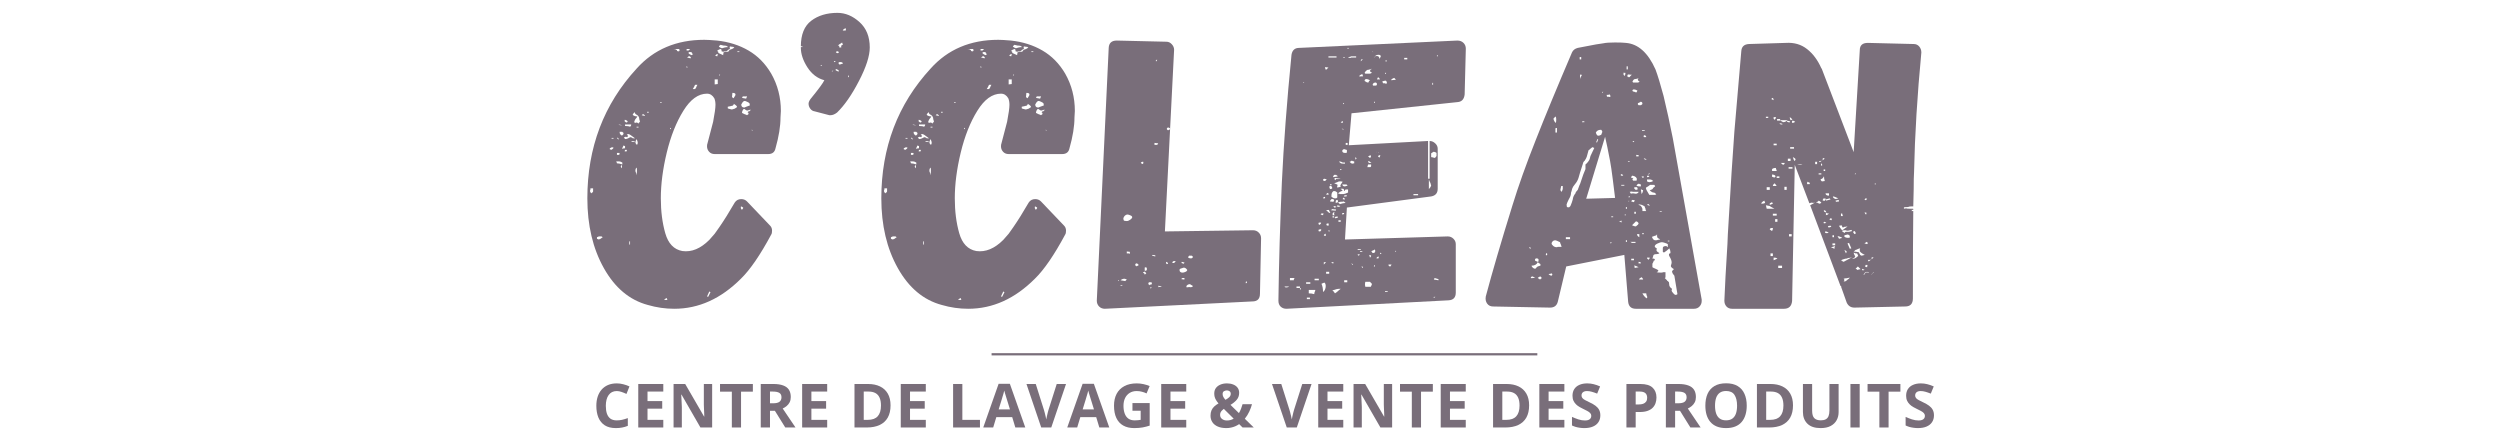 <svg xmlns="http://www.w3.org/2000/svg" xmlns:xlink="http://www.w3.org/1999/xlink" width="1115" viewBox="0 0 836.25 150" height="200" preserveAspectRatio="xMidYMid meet"><defs><g></g></defs><g fill="#796e7a" fill-opacity="1"><g transform="translate(197.75, 103.285)"><g><path d="M 60.234 -78.641 C 62.379 -74.867 63.453 -70.707 63.453 -66.156 L 63.328 -63.969 C 63.328 -61.051 62.77 -57.617 61.656 -53.672 C 61.395 -52.391 60.578 -51.75 59.203 -51.75 L 41.312 -51.75 C 40.539 -51.75 39.922 -52.004 39.453 -52.516 C 38.984 -53.035 38.75 -53.633 38.75 -54.312 C 38.75 -54.75 38.789 -55.051 38.875 -55.219 L 40.797 -62.562 C 41.316 -65.301 41.578 -67.188 41.578 -68.219 C 41.578 -69.082 41.445 -69.812 41.188 -70.406 C 40.582 -71.438 39.77 -71.953 38.75 -71.953 C 35.832 -71.953 33.191 -70.039 30.828 -66.219 C 28.461 -62.406 26.613 -57.75 25.281 -52.25 C 23.957 -46.758 23.297 -41.656 23.297 -36.938 C 23.297 -32.645 23.789 -28.758 24.781 -25.281 C 25.77 -21.812 27.676 -19.82 30.5 -19.312 C 33.594 -18.883 36.598 -20.129 39.516 -23.047 C 39.691 -23.211 40.289 -23.895 41.312 -25.094 L 42.859 -27.281 C 44.41 -29.52 46.129 -32.27 48.016 -35.531 C 48.523 -36.301 49.254 -36.688 50.203 -36.688 C 50.973 -36.688 51.613 -36.426 52.125 -35.906 L 59.859 -27.797 C 60.285 -27.367 60.5 -26.812 60.5 -26.125 C 60.5 -25.531 60.41 -25.102 60.234 -24.844 C 56.547 -17.977 53.16 -13.047 50.078 -10.047 C 43.379 -3.348 35.953 0 27.797 0 C 24.797 0 21.836 -0.426 18.922 -1.281 C 12.828 -2.914 7.938 -7.016 4.25 -13.578 C 0.562 -20.141 -1.281 -27.926 -1.281 -36.938 C -1.281 -53.926 4.207 -68.391 15.188 -80.328 C 20.938 -86.754 28.488 -89.969 37.844 -89.969 C 38.789 -89.969 40.207 -89.883 42.094 -89.719 C 46.039 -89.289 49.555 -88.176 52.641 -86.375 C 55.734 -84.57 58.266 -81.992 60.234 -78.641 Z M 43.25 -88.297 C 42.906 -88.047 42.734 -87.832 42.734 -87.656 C 43.242 -87.312 43.586 -87.141 43.766 -87.141 C 43.848 -87.141 44.148 -87.227 44.672 -87.406 C 45.016 -87.488 45.398 -87.531 45.828 -87.531 L 45.312 -87.922 C 45.051 -88.004 44.707 -88.047 44.281 -88.047 Z M 44.281 -85.219 C 44.102 -85.562 44.188 -85.773 44.531 -85.859 C 44.789 -85.941 45.223 -85.984 45.828 -85.984 C 45.91 -86.066 46.082 -86.281 46.344 -86.625 L 47.109 -86.891 C 47.453 -87.055 47.711 -87.227 47.891 -87.406 C 47.711 -87.57 47.453 -87.656 47.109 -87.656 C 46.766 -87.656 46.551 -87.695 46.469 -87.781 C 46.289 -87.613 46.25 -87.488 46.344 -87.406 C 46.426 -87.145 46.426 -86.973 46.344 -86.891 C 45.906 -86.711 45.645 -86.539 45.562 -86.375 C 45.395 -86.195 45.18 -86.109 44.922 -86.109 C 44.578 -86.109 44.363 -86.066 44.281 -85.984 C 44.102 -85.984 43.973 -86.004 43.891 -86.047 C 43.805 -86.086 43.723 -86.109 43.641 -86.109 C 43.547 -86.285 43.547 -86.414 43.641 -86.5 C 43.641 -86.582 43.551 -86.711 43.375 -86.891 C 42.863 -86.797 42.438 -86.578 42.094 -86.234 C 42.52 -86.066 42.648 -85.852 42.484 -85.594 L 44.156 -84.828 L 44.156 -85.078 C 44.156 -85.172 44.195 -85.219 44.281 -85.219 Z M 29.609 -86.375 C 29.609 -86.375 29.586 -86.395 29.547 -86.438 C 29.504 -86.477 29.484 -86.539 29.484 -86.625 L 29.484 -86.891 L 27.547 -86.891 C 27.973 -86.891 28.273 -86.801 28.453 -86.625 C 28.617 -86.625 28.703 -86.539 28.703 -86.375 L 28.703 -86.234 L 29.094 -86.109 C 29.352 -86.109 29.484 -86.148 29.484 -86.234 Z M 32.562 -86.375 L 33.078 -86.891 L 31.922 -86.891 L 31.922 -86.375 Z M 48.906 -86.109 L 48.906 -85.859 L 49.562 -85.859 L 49.562 -86.109 Z M 33.594 -84.828 L 34.109 -85.219 C 33.766 -85.301 33.594 -85.516 33.594 -85.859 L 32.828 -85.859 C 32.648 -85.859 32.562 -85.77 32.562 -85.594 C 32.562 -85.426 32.734 -85.254 33.078 -85.078 Z M 41.453 -84.703 C 41.879 -84.609 42.094 -84.477 42.094 -84.312 L 42.219 -84.703 C 42.395 -84.867 42.395 -85.039 42.219 -85.219 C 42.051 -85.219 41.797 -85.047 41.453 -84.703 Z M 33.344 -84.047 C 33.164 -84.223 33.078 -84.352 33.078 -84.438 L 32.562 -84.438 C 32.312 -84.176 32.141 -84.047 32.047 -84.047 C 32.141 -84.047 32.227 -84.023 32.312 -83.984 C 32.395 -83.941 32.52 -83.922 32.688 -83.922 C 32.863 -83.836 33.082 -83.797 33.344 -83.797 Z M 31.922 -81.094 L 31.797 -80.828 L 32.047 -80.703 L 32.312 -80.828 Z M 42.859 -77.875 C 43.035 -78.039 43.125 -78.211 43.125 -78.391 C 42.945 -78.391 42.859 -78.348 42.859 -78.266 Z M 41.312 -76.719 L 41.312 -75.047 L 42.344 -75.172 L 42.344 -76.719 Z M 34.75 -74.922 L 34.375 -74.141 L 33.984 -73.5 L 34.75 -73.5 C 34.832 -73.582 34.914 -73.688 35 -73.812 C 35.094 -73.945 35.141 -74.055 35.141 -74.141 L 35.531 -74.922 Z M 48.266 -71.703 C 48.266 -72.047 47.922 -72.219 47.234 -72.219 L 47.109 -70.797 L 47.625 -70.406 L 48.016 -71.047 C 48.18 -71.223 48.266 -71.441 48.266 -71.703 Z M 51.875 -70.281 L 51.875 -70.531 L 52 -70.672 C 52 -70.754 52.039 -70.797 52.125 -70.797 L 52.125 -71.047 L 50.719 -71.047 L 50.453 -70.531 Z M 50.203 -68.344 C 50.203 -67.656 50.547 -67.312 51.234 -67.312 L 51.875 -67.578 C 52.133 -67.66 52.305 -67.723 52.391 -67.766 C 52.473 -67.805 52.516 -67.828 52.516 -67.828 L 53.031 -67.969 L 53.031 -68.609 C 52.77 -68.867 52.641 -69 52.641 -69 L 52.125 -69.25 C 51.781 -69.426 51.523 -69.516 51.359 -69.516 C 51.098 -69.516 50.859 -69.363 50.641 -69.062 C 50.43 -68.758 50.285 -68.52 50.203 -68.344 Z M 23.562 -69 L 23.297 -69.125 C 23.129 -69.125 23.047 -69.035 23.047 -68.859 L 23.688 -68.859 Z M 48.781 -67.453 C 48.863 -67.703 48.477 -68.086 47.625 -68.609 L 47.75 -68.484 C 47.582 -68.141 47.391 -67.941 47.172 -67.891 C 46.961 -67.848 46.812 -67.828 46.719 -67.828 C 46.633 -67.742 46.461 -67.703 46.203 -67.703 L 45.688 -67.578 L 45.688 -67.062 C 45.945 -66.895 46.207 -66.812 46.469 -66.812 C 46.633 -66.719 46.848 -66.672 47.109 -66.672 L 48.016 -66.938 Z M 53.031 -66.547 L 52.266 -66.297 C 52.004 -66.297 51.742 -66.422 51.484 -66.672 L 51.359 -66.812 L 50.969 -66.812 C 50.625 -66.375 50.453 -65.941 50.453 -65.516 L 51.234 -65.125 C 51.742 -64.957 52.039 -64.832 52.125 -64.75 L 52.641 -65.125 C 52.641 -65.469 52.516 -65.688 52.266 -65.781 L 52.516 -65.906 L 52.516 -66.031 L 52.906 -66.031 C 52.906 -66.113 52.945 -66.176 53.031 -66.219 C 53.113 -66.27 53.156 -66.297 53.156 -66.297 L 53.422 -66.547 Z M 18.797 -65.906 L 18.797 -65.516 L 19.172 -65.516 L 19.172 -65.906 Z M 16.344 -62.688 C 16.176 -63.031 16.094 -63.285 16.094 -63.453 C 16.094 -64.141 15.75 -64.656 15.062 -65 C 14.719 -65.176 14.586 -65.438 14.672 -65.781 C 14.16 -65.438 13.906 -65.133 13.906 -64.875 C 13.906 -64.789 14.117 -64.66 14.547 -64.484 C 14.711 -64.398 15.016 -64.359 15.453 -64.359 C 15.359 -64.098 15.141 -63.797 14.797 -63.453 L 14.422 -62.688 C 14.422 -62.344 14.504 -62.172 14.672 -62.172 L 14.797 -62.172 C 14.797 -62.254 14.883 -62.297 15.062 -62.297 C 15.32 -62.297 15.492 -62.254 15.578 -62.172 C 15.578 -62.172 15.66 -62.082 15.828 -61.906 C 15.828 -62.082 15.914 -62.211 16.094 -62.297 Z M 18.016 -64.484 C 18.016 -64.566 17.93 -64.695 17.766 -64.875 L 17.375 -65.125 L 17.125 -65 C 17.125 -64.832 17.035 -64.75 16.859 -64.75 Z M 18.672 -64.75 C 18.672 -64.75 18.691 -64.723 18.734 -64.672 C 18.773 -64.629 18.797 -64.609 18.797 -64.609 Z M 11.203 -62.688 C 11.453 -62.426 11.707 -62.297 11.969 -62.297 L 12.234 -62.688 C 11.891 -63.031 11.547 -63.203 11.203 -63.203 Z M 9.141 -61.656 C 9.305 -61.488 9.52 -61.406 9.781 -61.406 L 10.422 -61.406 Z M 11.328 -61.141 C 12.098 -61.141 12.656 -61.055 13 -60.891 C 13.258 -61.055 13.391 -61.312 13.391 -61.656 L 11.328 -61.656 Z M 15.188 -60.891 L 15.188 -60.625 L 15.828 -60.625 L 15.828 -60.891 Z M 26.391 -60.5 L 26.391 -60.109 L 26.641 -60.109 L 26.641 -60.5 Z M 53.797 -59.859 L 53.672 -59.859 L 53.797 -59.594 L 54.062 -59.719 Z M 10.688 -58.953 C 10.508 -59.035 10.422 -59.117 10.422 -59.203 L 9.531 -59.203 L 9.531 -58.953 C 9.531 -58.523 9.785 -58.18 10.297 -57.922 C 10.641 -58.18 10.812 -58.395 10.812 -58.562 C 10.812 -58.82 10.77 -58.953 10.688 -58.953 Z M 14.672 -57.016 C 13.473 -57.961 12.742 -58.438 12.484 -58.438 L 11.844 -58.438 C 12.102 -58.352 12.234 -58.141 12.234 -57.797 C 12.234 -57.535 12.188 -57.406 12.094 -57.406 L 11.844 -57.406 L 11.719 -57.531 L 11.453 -57.531 L 11.203 -57.406 C 11.109 -57.406 11.039 -57.363 11 -57.281 C 10.957 -57.195 10.938 -57.156 10.938 -57.156 L 11.203 -57.016 C 11.203 -56.93 11.223 -56.867 11.266 -56.828 C 11.305 -56.785 11.328 -56.766 11.328 -56.766 C 11.672 -56.766 12.016 -56.848 12.359 -57.016 C 12.785 -57.273 13.086 -57.406 13.266 -57.406 L 13.766 -57.156 C 13.766 -57.062 13.895 -57.016 14.156 -57.016 Z M 9.266 -56.641 C 9.266 -56.891 9.051 -57.102 8.625 -57.281 C 8.625 -57.102 8.707 -56.953 8.875 -56.828 C 9.051 -56.703 9.18 -56.641 9.266 -56.641 Z M 6.828 -57.156 L 6.828 -56.891 L 7.469 -56.891 L 7.469 -57.156 Z M 15.578 -55.484 C 15.578 -55.828 15.445 -56.254 15.188 -56.766 C 14.926 -56.254 14.797 -55.91 14.797 -55.734 C 14.797 -55.566 14.883 -55.312 15.062 -54.969 L 15.453 -54.969 Z M 13.516 -56.125 L 13.516 -55.859 L 14.547 -55.734 L 14.547 -56 Z M 10.297 -53.547 C 10.555 -53.547 10.77 -53.586 10.938 -53.672 L 11.328 -53.672 L 11.328 -54.453 C 10.984 -54.453 10.812 -54.535 10.812 -54.703 L 10.562 -54.062 Z M 6.688 -53.156 C 7.207 -53.414 7.469 -53.676 7.469 -53.938 L 7.203 -53.938 L 7.078 -54.062 C 6.473 -53.883 6.172 -53.672 6.172 -53.422 Z M 11.328 -53.156 L 11.203 -52.641 L 11.844 -52.641 L 11.969 -53.156 Z M 9.266 -51.484 L 9.391 -51.609 C 9.484 -51.609 9.531 -51.695 9.531 -51.875 L 9.391 -52.125 L 8.625 -52.125 L 8.625 -51.484 Z M 9.906 -49.172 C 9.738 -49.254 9.484 -49.297 9.141 -49.297 L 8.359 -49.297 L 8.5 -49.047 L 8.625 -48.656 C 9.133 -48.656 9.734 -48.523 10.422 -48.266 L 10.422 -48.906 Z M 10.297 -48.016 C 10.035 -48.016 9.906 -47.844 9.906 -47.5 L 10.047 -47.234 C 10.129 -47.234 10.211 -47.148 10.297 -46.984 Z M 15.188 -44.672 C 15.27 -45.016 15.312 -45.57 15.312 -46.344 C 15.312 -46.77 15.27 -47.066 15.188 -47.234 C 14.926 -46.984 14.797 -46.641 14.797 -46.203 C 14.797 -45.859 14.883 -45.602 15.062 -45.438 Z M -0.25 -40.281 L -0.25 -39.906 L -0.391 -39.516 C -0.391 -39.254 -0.344 -39.082 -0.25 -39 L 0 -38.609 C 0.426 -38.867 0.641 -39.086 0.641 -39.266 L 0.641 -40.281 Z M 50.078 -33.984 C 49.984 -33.723 50.109 -33.422 50.453 -33.078 C 50.453 -33.16 50.539 -33.289 50.719 -33.469 C 50.801 -33.551 50.844 -33.68 50.844 -33.859 L 50.203 -34.234 C 50.117 -34.148 50.078 -34.148 50.078 -34.234 Z M 3.859 -23.938 L 3.469 -24.203 L 2.578 -24.203 L 1.938 -23.938 L 1.938 -23.422 L 2.188 -23.297 L 2.578 -23.172 C 2.66 -23.254 2.785 -23.297 2.953 -23.297 Z M 12.75 -22.531 L 12.75 -21.5 L 13 -21.5 L 13 -22.531 Z M 39.125 -3.984 L 39.906 -5.531 L 39.516 -5.797 L 38.75 -4.125 Z M 25.234 -3.609 C 24.711 -3.348 24.453 -3.129 24.453 -2.953 L 25.484 -2.953 L 25.359 -3.344 Z M 25.234 -3.609 "></path></g></g></g><g fill="#796e7a" fill-opacity="1"><g transform="translate(269.826, 103.285)"><g><path d="M 5.922 -76.453 C 5.492 -75.516 3.945 -73.414 1.281 -70.156 C 0.852 -69.551 0.641 -69.035 0.641 -68.609 C 0.641 -68.004 0.832 -67.441 1.219 -66.922 C 1.602 -66.41 2.098 -66.113 2.703 -66.031 L 7.594 -64.75 L 7.984 -64.75 C 8.672 -64.75 9.398 -65.047 10.172 -65.641 C 12.66 -68.047 15.102 -71.566 17.5 -76.203 C 19.906 -80.836 21.109 -84.57 21.109 -87.406 C 21.109 -91.008 19.969 -93.836 17.688 -95.891 C 15.414 -97.953 12.953 -98.984 10.297 -98.984 C 6.773 -98.984 3.852 -98.102 1.531 -96.344 C -0.781 -94.582 -1.938 -91.727 -1.938 -87.781 L -1.422 -87.781 L -1.422 -87.531 L -1.938 -87.531 L -1.938 -87.266 C -1.938 -85.211 -1.207 -83.047 0.25 -80.766 C 1.719 -78.492 3.609 -77.055 5.922 -76.453 Z M 12.094 -93.062 C 12.094 -93.32 12.395 -93.582 13 -93.844 C 13 -93.75 13.039 -93.703 13.125 -93.703 L 13.125 -93.453 C 13.125 -93.191 13.082 -93.062 13 -93.062 Z M 12.094 -88.438 C 12.094 -88.258 11.969 -88.172 11.719 -88.172 C 11.539 -88.004 11.492 -87.75 11.578 -87.406 L 11.062 -87.406 C 10.812 -87.488 10.77 -87.613 10.938 -87.781 L 10.938 -87.922 C 10.852 -88.004 10.68 -88.047 10.422 -88.047 L 11.062 -88.562 C 11.156 -88.562 11.285 -88.645 11.453 -88.812 C 11.535 -88.812 11.664 -88.898 11.844 -89.078 Z M 10.812 -85.734 C 10.469 -85.555 10.383 -85.469 10.562 -85.469 C 10.383 -85.469 10.125 -85.555 9.781 -85.734 C 9.781 -85.816 9.801 -85.879 9.844 -85.922 C 9.883 -85.961 9.953 -86.023 10.047 -86.109 L 10.562 -86.109 C 10.562 -86.023 10.645 -85.898 10.812 -85.734 Z M 9.781 -82.641 C 9.613 -82.555 9.398 -82.516 9.141 -82.516 L 9.141 -82.891 Z M 11.578 -81.859 C 11.492 -81.773 11.281 -81.734 10.938 -81.734 L 10.812 -81.734 L 10.812 -81.859 C 10.812 -81.859 10.789 -81.879 10.75 -81.922 C 10.707 -81.973 10.688 -82 10.688 -82 L 10.688 -82.375 C 10.77 -82.469 10.895 -82.516 11.062 -82.516 L 11.578 -82.516 L 12.094 -82.25 L 12.094 -82 Z M 4.891 -81.484 C 4.891 -81.484 4.977 -81.395 5.156 -81.219 L 4.641 -81.219 L 4.891 -81.609 Z M 10.688 -79.297 C 10.082 -79.547 9.695 -79.758 9.531 -79.938 L 9.656 -79.938 C 9.656 -79.938 9.738 -80.02 9.906 -80.188 L 10.688 -79.812 Z M 8.75 -79.672 C 8.832 -79.672 8.875 -79.648 8.875 -79.609 C 8.875 -79.566 8.832 -79.504 8.75 -79.422 L 8.359 -79.422 Z M 14.156 -77.484 L 13.906 -77.484 L 13.906 -78 L 14.156 -78 Z M 14.156 -77.484 "></path></g></g></g><g fill="#796e7a" fill-opacity="1"><g transform="translate(296.083, 103.285)"><g><path d="M 60.234 -78.641 C 62.379 -74.867 63.453 -70.707 63.453 -66.156 L 63.328 -63.969 C 63.328 -61.051 62.77 -57.617 61.656 -53.672 C 61.395 -52.391 60.578 -51.75 59.203 -51.75 L 41.312 -51.75 C 40.539 -51.75 39.922 -52.004 39.453 -52.516 C 38.984 -53.035 38.75 -53.633 38.75 -54.312 C 38.75 -54.75 38.789 -55.051 38.875 -55.219 L 40.797 -62.562 C 41.316 -65.301 41.578 -67.188 41.578 -68.219 C 41.578 -69.082 41.445 -69.812 41.188 -70.406 C 40.582 -71.438 39.77 -71.953 38.75 -71.953 C 35.832 -71.953 33.191 -70.039 30.828 -66.219 C 28.461 -62.406 26.613 -57.75 25.281 -52.25 C 23.957 -46.758 23.297 -41.656 23.297 -36.938 C 23.297 -32.645 23.789 -28.758 24.781 -25.281 C 25.77 -21.812 27.676 -19.82 30.5 -19.312 C 33.594 -18.883 36.598 -20.129 39.516 -23.047 C 39.691 -23.211 40.289 -23.895 41.312 -25.094 L 42.859 -27.281 C 44.41 -29.52 46.129 -32.27 48.016 -35.531 C 48.523 -36.301 49.254 -36.688 50.203 -36.688 C 50.973 -36.688 51.613 -36.426 52.125 -35.906 L 59.859 -27.797 C 60.285 -27.367 60.5 -26.812 60.5 -26.125 C 60.5 -25.531 60.41 -25.102 60.234 -24.844 C 56.547 -17.977 53.16 -13.047 50.078 -10.047 C 43.379 -3.348 35.953 0 27.797 0 C 24.797 0 21.836 -0.426 18.922 -1.281 C 12.828 -2.914 7.938 -7.016 4.25 -13.578 C 0.562 -20.141 -1.281 -27.926 -1.281 -36.938 C -1.281 -53.926 4.207 -68.391 15.188 -80.328 C 20.938 -86.754 28.488 -89.969 37.844 -89.969 C 38.789 -89.969 40.207 -89.883 42.094 -89.719 C 46.039 -89.289 49.555 -88.176 52.641 -86.375 C 55.734 -84.57 58.266 -81.992 60.234 -78.641 Z M 43.25 -88.297 C 42.906 -88.047 42.734 -87.832 42.734 -87.656 C 43.242 -87.312 43.586 -87.141 43.766 -87.141 C 43.848 -87.141 44.148 -87.227 44.672 -87.406 C 45.016 -87.488 45.398 -87.531 45.828 -87.531 L 45.312 -87.922 C 45.051 -88.004 44.707 -88.047 44.281 -88.047 Z M 44.281 -85.219 C 44.102 -85.562 44.188 -85.773 44.531 -85.859 C 44.789 -85.941 45.223 -85.984 45.828 -85.984 C 45.91 -86.066 46.082 -86.281 46.344 -86.625 L 47.109 -86.891 C 47.453 -87.055 47.711 -87.227 47.891 -87.406 C 47.711 -87.57 47.453 -87.656 47.109 -87.656 C 46.766 -87.656 46.551 -87.695 46.469 -87.781 C 46.289 -87.613 46.25 -87.488 46.344 -87.406 C 46.426 -87.145 46.426 -86.973 46.344 -86.891 C 45.906 -86.711 45.645 -86.539 45.562 -86.375 C 45.395 -86.195 45.18 -86.109 44.922 -86.109 C 44.578 -86.109 44.363 -86.066 44.281 -85.984 C 44.102 -85.984 43.973 -86.004 43.891 -86.047 C 43.805 -86.086 43.723 -86.109 43.641 -86.109 C 43.547 -86.285 43.547 -86.414 43.641 -86.5 C 43.641 -86.582 43.551 -86.711 43.375 -86.891 C 42.863 -86.797 42.438 -86.578 42.094 -86.234 C 42.52 -86.066 42.648 -85.852 42.484 -85.594 L 44.156 -84.828 L 44.156 -85.078 C 44.156 -85.172 44.195 -85.219 44.281 -85.219 Z M 29.609 -86.375 C 29.609 -86.375 29.586 -86.395 29.547 -86.438 C 29.504 -86.477 29.484 -86.539 29.484 -86.625 L 29.484 -86.891 L 27.547 -86.891 C 27.973 -86.891 28.273 -86.801 28.453 -86.625 C 28.617 -86.625 28.703 -86.539 28.703 -86.375 L 28.703 -86.234 L 29.094 -86.109 C 29.352 -86.109 29.484 -86.148 29.484 -86.234 Z M 32.562 -86.375 L 33.078 -86.891 L 31.922 -86.891 L 31.922 -86.375 Z M 48.906 -86.109 L 48.906 -85.859 L 49.562 -85.859 L 49.562 -86.109 Z M 33.594 -84.828 L 34.109 -85.219 C 33.766 -85.301 33.594 -85.516 33.594 -85.859 L 32.828 -85.859 C 32.648 -85.859 32.562 -85.77 32.562 -85.594 C 32.562 -85.426 32.734 -85.254 33.078 -85.078 Z M 41.453 -84.703 C 41.879 -84.609 42.094 -84.477 42.094 -84.312 L 42.219 -84.703 C 42.395 -84.867 42.395 -85.039 42.219 -85.219 C 42.051 -85.219 41.797 -85.047 41.453 -84.703 Z M 33.344 -84.047 C 33.164 -84.223 33.078 -84.352 33.078 -84.438 L 32.562 -84.438 C 32.312 -84.176 32.141 -84.047 32.047 -84.047 C 32.141 -84.047 32.227 -84.023 32.312 -83.984 C 32.395 -83.941 32.52 -83.922 32.688 -83.922 C 32.863 -83.836 33.082 -83.797 33.344 -83.797 Z M 31.922 -81.094 L 31.797 -80.828 L 32.047 -80.703 L 32.312 -80.828 Z M 42.859 -77.875 C 43.035 -78.039 43.125 -78.211 43.125 -78.391 C 42.945 -78.391 42.859 -78.348 42.859 -78.266 Z M 41.312 -76.719 L 41.312 -75.047 L 42.344 -75.172 L 42.344 -76.719 Z M 34.75 -74.922 L 34.375 -74.141 L 33.984 -73.5 L 34.75 -73.5 C 34.832 -73.582 34.914 -73.688 35 -73.812 C 35.094 -73.945 35.141 -74.055 35.141 -74.141 L 35.531 -74.922 Z M 48.266 -71.703 C 48.266 -72.047 47.922 -72.219 47.234 -72.219 L 47.109 -70.797 L 47.625 -70.406 L 48.016 -71.047 C 48.18 -71.223 48.266 -71.441 48.266 -71.703 Z M 51.875 -70.281 L 51.875 -70.531 L 52 -70.672 C 52 -70.754 52.039 -70.797 52.125 -70.797 L 52.125 -71.047 L 50.719 -71.047 L 50.453 -70.531 Z M 50.203 -68.344 C 50.203 -67.656 50.547 -67.312 51.234 -67.312 L 51.875 -67.578 C 52.133 -67.66 52.305 -67.723 52.391 -67.766 C 52.473 -67.805 52.516 -67.828 52.516 -67.828 L 53.031 -67.969 L 53.031 -68.609 C 52.77 -68.867 52.641 -69 52.641 -69 L 52.125 -69.25 C 51.781 -69.426 51.523 -69.516 51.359 -69.516 C 51.098 -69.516 50.859 -69.363 50.641 -69.062 C 50.43 -68.758 50.285 -68.52 50.203 -68.344 Z M 23.562 -69 L 23.297 -69.125 C 23.129 -69.125 23.047 -69.035 23.047 -68.859 L 23.688 -68.859 Z M 48.781 -67.453 C 48.863 -67.703 48.477 -68.086 47.625 -68.609 L 47.75 -68.484 C 47.582 -68.141 47.391 -67.941 47.172 -67.891 C 46.961 -67.848 46.812 -67.828 46.719 -67.828 C 46.633 -67.742 46.461 -67.703 46.203 -67.703 L 45.688 -67.578 L 45.688 -67.062 C 45.945 -66.895 46.207 -66.812 46.469 -66.812 C 46.633 -66.719 46.848 -66.672 47.109 -66.672 L 48.016 -66.938 Z M 53.031 -66.547 L 52.266 -66.297 C 52.004 -66.297 51.742 -66.422 51.484 -66.672 L 51.359 -66.812 L 50.969 -66.812 C 50.625 -66.375 50.453 -65.941 50.453 -65.516 L 51.234 -65.125 C 51.742 -64.957 52.039 -64.832 52.125 -64.75 L 52.641 -65.125 C 52.641 -65.469 52.516 -65.688 52.266 -65.781 L 52.516 -65.906 L 52.516 -66.031 L 52.906 -66.031 C 52.906 -66.113 52.945 -66.176 53.031 -66.219 C 53.113 -66.27 53.156 -66.297 53.156 -66.297 L 53.422 -66.547 Z M 18.797 -65.906 L 18.797 -65.516 L 19.172 -65.516 L 19.172 -65.906 Z M 16.344 -62.688 C 16.176 -63.031 16.094 -63.285 16.094 -63.453 C 16.094 -64.141 15.75 -64.656 15.062 -65 C 14.719 -65.176 14.586 -65.438 14.672 -65.781 C 14.16 -65.438 13.906 -65.133 13.906 -64.875 C 13.906 -64.789 14.117 -64.66 14.547 -64.484 C 14.711 -64.398 15.016 -64.359 15.453 -64.359 C 15.359 -64.098 15.141 -63.797 14.797 -63.453 L 14.422 -62.688 C 14.422 -62.344 14.504 -62.172 14.672 -62.172 L 14.797 -62.172 C 14.797 -62.254 14.883 -62.297 15.062 -62.297 C 15.32 -62.297 15.492 -62.254 15.578 -62.172 C 15.578 -62.172 15.66 -62.082 15.828 -61.906 C 15.828 -62.082 15.914 -62.211 16.094 -62.297 Z M 18.016 -64.484 C 18.016 -64.566 17.93 -64.695 17.766 -64.875 L 17.375 -65.125 L 17.125 -65 C 17.125 -64.832 17.035 -64.75 16.859 -64.75 Z M 18.672 -64.75 C 18.672 -64.75 18.691 -64.723 18.734 -64.672 C 18.773 -64.629 18.797 -64.609 18.797 -64.609 Z M 11.203 -62.688 C 11.453 -62.426 11.707 -62.297 11.969 -62.297 L 12.234 -62.688 C 11.891 -63.031 11.547 -63.203 11.203 -63.203 Z M 9.141 -61.656 C 9.305 -61.488 9.52 -61.406 9.781 -61.406 L 10.422 -61.406 Z M 11.328 -61.141 C 12.098 -61.141 12.656 -61.055 13 -60.891 C 13.258 -61.055 13.391 -61.312 13.391 -61.656 L 11.328 -61.656 Z M 15.188 -60.891 L 15.188 -60.625 L 15.828 -60.625 L 15.828 -60.891 Z M 26.391 -60.5 L 26.391 -60.109 L 26.641 -60.109 L 26.641 -60.5 Z M 53.797 -59.859 L 53.672 -59.859 L 53.797 -59.594 L 54.062 -59.719 Z M 10.688 -58.953 C 10.508 -59.035 10.422 -59.117 10.422 -59.203 L 9.531 -59.203 L 9.531 -58.953 C 9.531 -58.523 9.785 -58.18 10.297 -57.922 C 10.641 -58.18 10.812 -58.395 10.812 -58.562 C 10.812 -58.82 10.77 -58.953 10.688 -58.953 Z M 14.672 -57.016 C 13.473 -57.961 12.742 -58.438 12.484 -58.438 L 11.844 -58.438 C 12.102 -58.352 12.234 -58.141 12.234 -57.797 C 12.234 -57.535 12.188 -57.406 12.094 -57.406 L 11.844 -57.406 L 11.719 -57.531 L 11.453 -57.531 L 11.203 -57.406 C 11.109 -57.406 11.039 -57.363 11 -57.281 C 10.957 -57.195 10.938 -57.156 10.938 -57.156 L 11.203 -57.016 C 11.203 -56.93 11.223 -56.867 11.266 -56.828 C 11.305 -56.785 11.328 -56.766 11.328 -56.766 C 11.672 -56.766 12.016 -56.848 12.359 -57.016 C 12.785 -57.273 13.086 -57.406 13.266 -57.406 L 13.766 -57.156 C 13.766 -57.062 13.895 -57.016 14.156 -57.016 Z M 9.266 -56.641 C 9.266 -56.891 9.051 -57.102 8.625 -57.281 C 8.625 -57.102 8.707 -56.953 8.875 -56.828 C 9.051 -56.703 9.18 -56.641 9.266 -56.641 Z M 6.828 -57.156 L 6.828 -56.891 L 7.469 -56.891 L 7.469 -57.156 Z M 15.578 -55.484 C 15.578 -55.828 15.445 -56.254 15.188 -56.766 C 14.926 -56.254 14.797 -55.91 14.797 -55.734 C 14.797 -55.566 14.883 -55.312 15.062 -54.969 L 15.453 -54.969 Z M 13.516 -56.125 L 13.516 -55.859 L 14.547 -55.734 L 14.547 -56 Z M 10.297 -53.547 C 10.555 -53.547 10.77 -53.586 10.938 -53.672 L 11.328 -53.672 L 11.328 -54.453 C 10.984 -54.453 10.812 -54.535 10.812 -54.703 L 10.562 -54.062 Z M 6.688 -53.156 C 7.207 -53.414 7.469 -53.676 7.469 -53.938 L 7.203 -53.938 L 7.078 -54.062 C 6.473 -53.883 6.172 -53.672 6.172 -53.422 Z M 11.328 -53.156 L 11.203 -52.641 L 11.844 -52.641 L 11.969 -53.156 Z M 9.266 -51.484 L 9.391 -51.609 C 9.484 -51.609 9.531 -51.695 9.531 -51.875 L 9.391 -52.125 L 8.625 -52.125 L 8.625 -51.484 Z M 9.906 -49.172 C 9.738 -49.254 9.484 -49.297 9.141 -49.297 L 8.359 -49.297 L 8.5 -49.047 L 8.625 -48.656 C 9.133 -48.656 9.734 -48.523 10.422 -48.266 L 10.422 -48.906 Z M 10.297 -48.016 C 10.035 -48.016 9.906 -47.844 9.906 -47.5 L 10.047 -47.234 C 10.129 -47.234 10.211 -47.148 10.297 -46.984 Z M 15.188 -44.672 C 15.27 -45.016 15.312 -45.57 15.312 -46.344 C 15.312 -46.77 15.27 -47.066 15.188 -47.234 C 14.926 -46.984 14.797 -46.641 14.797 -46.203 C 14.797 -45.859 14.883 -45.602 15.062 -45.438 Z M -0.25 -40.281 L -0.25 -39.906 L -0.391 -39.516 C -0.391 -39.254 -0.344 -39.082 -0.25 -39 L 0 -38.609 C 0.426 -38.867 0.641 -39.086 0.641 -39.266 L 0.641 -40.281 Z M 50.078 -33.984 C 49.984 -33.723 50.109 -33.422 50.453 -33.078 C 50.453 -33.16 50.539 -33.289 50.719 -33.469 C 50.801 -33.551 50.844 -33.68 50.844 -33.859 L 50.203 -34.234 C 50.117 -34.148 50.078 -34.148 50.078 -34.234 Z M 3.859 -23.938 L 3.469 -24.203 L 2.578 -24.203 L 1.938 -23.938 L 1.938 -23.422 L 2.188 -23.297 L 2.578 -23.172 C 2.66 -23.254 2.785 -23.297 2.953 -23.297 Z M 12.75 -22.531 L 12.75 -21.5 L 13 -21.5 L 13 -22.531 Z M 39.125 -3.984 L 39.906 -5.531 L 39.516 -5.797 L 38.75 -4.125 Z M 25.234 -3.609 C 24.711 -3.348 24.453 -3.129 24.453 -2.953 L 25.484 -2.953 L 25.359 -3.344 Z M 25.234 -3.609 "></path></g></g></g><g fill="#796e7a" fill-opacity="1"><g transform="translate(368.16, 103.285)"><g><path d="M 24.578 -86.625 C 24.578 -87.312 24.32 -87.93 23.812 -88.484 C 23.301 -89.047 22.703 -89.328 22.016 -89.328 L 5.406 -89.719 C 3.688 -89.719 2.785 -88.898 2.703 -87.266 L -1.281 -2.703 C -1.281 -1.93 -1.023 -1.285 -0.516 -0.766 C -0.004 -0.254 0.641 0 1.422 0 L 50.719 -2.453 C 52.438 -2.453 53.297 -3.305 53.297 -5.016 L 53.672 -23.562 C 53.672 -24.332 53.41 -24.973 52.891 -25.484 C 52.379 -26.004 51.738 -26.266 50.969 -26.266 L 21.5 -25.875 Z M 18.922 -83.281 L 18.672 -82.766 L 18.406 -82.891 L 18.672 -83.281 Z M 22.906 -59.859 L 22.656 -59.719 C 22.395 -59.719 22.266 -59.805 22.266 -59.984 C 22.18 -59.984 22.141 -60.023 22.141 -60.109 C 22.141 -60.453 22.312 -60.625 22.656 -60.625 C 22.82 -60.625 22.906 -60.582 22.906 -60.5 L 23.172 -60.5 L 23.172 -59.984 Z M 19.172 -55.344 C 19.266 -55.344 19.266 -55.258 19.172 -55.094 C 19.004 -54.914 18.879 -54.828 18.797 -54.828 L 18.016 -54.828 L 18.016 -55.484 Z M 14.281 -48.656 C 14.281 -48.656 14.258 -48.633 14.219 -48.594 C 14.176 -48.551 14.156 -48.531 14.156 -48.531 C 14.07 -48.438 13.961 -48.41 13.828 -48.453 C 13.703 -48.504 13.641 -48.57 13.641 -48.656 C 13.641 -48.656 13.617 -48.695 13.578 -48.781 C 13.535 -48.863 13.473 -48.906 13.391 -48.906 L 13.906 -49.172 L 14.281 -49.172 Z M 10.562 -30.641 C 10.562 -30.379 10.344 -30.098 9.906 -29.797 C 9.477 -29.492 9.094 -29.344 8.75 -29.344 C 8.156 -29.344 7.812 -29.43 7.719 -29.609 L 7.594 -30.125 C 7.594 -30.375 7.723 -30.672 7.984 -31.016 C 8.328 -31.359 8.672 -31.531 9.016 -31.531 C 9.18 -31.531 9.477 -31.441 9.906 -31.266 C 10.344 -31.098 10.562 -30.891 10.562 -30.641 Z M 9.781 -18.406 C 9.613 -18.406 9.484 -18.445 9.391 -18.531 L 8.75 -18.531 L 8.75 -19.172 L 9.781 -19.047 Z M 17.25 -17.766 L 17.25 -18.016 L 18.281 -17.891 L 18.281 -17.5 Z M 30.891 -17.375 C 30.891 -17.289 30.82 -17.18 30.688 -17.047 C 30.562 -16.922 30.414 -16.859 30.25 -16.859 C 29.738 -16.859 29.395 -16.988 29.219 -17.25 L 29.609 -17.766 L 30.5 -17.766 Z M 24.969 -15.828 L 24.969 -15.703 L 24.719 -15.578 L 24.719 -15.312 L 24.328 -15.312 C 24.16 -15.312 24.031 -15.359 23.938 -15.453 C 24.031 -15.703 24.203 -15.875 24.453 -15.969 L 25.234 -15.969 Z M 22.391 -15.453 C 22.566 -15.359 22.609 -15.25 22.516 -15.125 C 22.43 -15 22.305 -14.938 22.141 -14.938 C 21.961 -15.102 21.875 -15.227 21.875 -15.312 L 21.875 -15.703 Z M 27.797 -15.062 L 27.031 -15.312 L 27.156 -15.703 L 28.062 -15.453 Z M 12.609 -14.422 C 12.266 -14.422 12.094 -14.332 12.094 -14.156 L 11.719 -14.422 C 11.625 -14.422 11.578 -14.504 11.578 -14.672 C 11.578 -15.016 11.75 -15.188 12.094 -15.188 L 12.359 -15.062 C 12.359 -14.977 12.441 -14.938 12.609 -14.938 Z M 15.453 -12.875 C 15.273 -12.875 15.055 -12.785 14.797 -12.609 C 14.711 -13.129 14.711 -13.562 14.797 -13.906 C 14.973 -13.906 15.102 -13.859 15.188 -13.766 L 15.453 -13.766 Z M 27.797 -13.766 C 28.234 -13.766 28.625 -13.508 28.969 -13 C 28.969 -12.738 28.77 -12.52 28.375 -12.344 C 27.988 -12.176 27.672 -12.094 27.422 -12.094 C 26.734 -12.094 26.391 -12.395 26.391 -13 C 26.391 -13.258 26.602 -13.43 27.031 -13.516 Z M 14.797 -11.453 C 14.797 -11.453 14.773 -11.473 14.734 -11.516 C 14.691 -11.555 14.672 -11.578 14.672 -11.578 C 14.672 -11.754 14.629 -11.844 14.547 -11.844 C 14.461 -11.926 14.375 -11.988 14.281 -12.031 C 14.195 -12.07 14.156 -12.141 14.156 -12.234 C 14.332 -12.234 14.461 -12.273 14.547 -12.359 C 14.629 -12.441 14.734 -12.441 14.859 -12.359 C 14.992 -12.273 15.062 -12.188 15.062 -12.094 C 15.062 -11.926 15.145 -11.844 15.312 -11.844 Z M 27.031 -9.906 C 27.031 -10.082 27.16 -10.211 27.422 -10.297 L 27.938 -10.297 L 27.938 -10.172 L 28.188 -10.047 L 27.938 -9.781 Z M 6.688 -9.531 C 7.031 -9.875 7.461 -10.047 7.984 -10.047 L 8.5 -9.906 L 8.75 -9.781 L 8.234 -9.266 Z M 6.172 -9.391 L 5.922 -9.266 L 5.797 -9.531 L 6.047 -9.531 Z M 48.781 -8.625 C 48.613 -8.445 48.531 -8.488 48.531 -8.75 C 48.531 -9.008 48.613 -9.141 48.781 -9.141 C 48.863 -9.141 48.926 -9.07 48.969 -8.938 C 49.02 -8.812 48.957 -8.707 48.781 -8.625 Z M 17.125 -8.234 C 17.031 -8.148 16.898 -8.109 16.734 -8.109 C 16.555 -8.109 16.469 -8.023 16.469 -7.859 C 16.301 -8.023 16.176 -8.109 16.094 -8.109 C 16.008 -8.109 15.969 -8.238 15.969 -8.5 C 15.969 -8.664 16.008 -8.75 16.094 -8.75 C 16.094 -8.75 16.113 -8.77 16.156 -8.812 C 16.195 -8.852 16.219 -8.875 16.219 -8.875 L 16.859 -8.875 L 17.125 -8.75 Z M 30.766 -7.344 C 30.504 -7.25 30.203 -7.203 29.859 -7.203 C 29.773 -7.297 29.664 -7.316 29.531 -7.266 C 29.406 -7.223 29.301 -7.203 29.219 -7.203 L 28.703 -7.203 L 28.703 -7.594 C 28.785 -7.77 28.938 -7.922 29.156 -8.047 C 29.375 -8.172 29.609 -8.234 29.859 -8.234 C 29.941 -8.234 30.07 -8.148 30.25 -7.984 L 30.766 -7.719 Z M 7.344 -7.859 L 6.688 -7.594 L 6.688 -7.859 L 7.203 -7.984 Z M 20.344 -7.594 C 20.344 -7.426 20.211 -7.344 19.953 -7.344 C 19.691 -7.344 19.477 -7.297 19.312 -7.203 L 19.312 -7.469 C 19.312 -7.469 19.312 -7.551 19.312 -7.719 L 19.828 -7.594 Z M 16.984 -6.953 C 16.898 -6.867 16.773 -6.828 16.609 -6.828 L 16.609 -7.203 L 17.125 -7.078 Z M 16.984 -6.953 "></path></g></g></g><g fill="#796e7a" fill-opacity="1"><g transform="translate(428.91, 103.285)"><g><path d="M 58.562 -89.719 C 59.426 -89.719 60.113 -89.457 60.625 -88.938 C 61.145 -88.426 61.406 -87.785 61.406 -87.016 L 61.016 -71.703 C 60.836 -70.066 60.02 -69.207 58.562 -69.125 L 23.172 -65.391 L 22.266 -54.703 L 48.781 -56.125 L 48.781 -43.5 L 49.297 -43.5 L 49.297 -56.125 C 49.984 -56.125 50.602 -55.863 51.156 -55.344 C 51.719 -54.832 52 -54.234 52 -53.547 L 52 -40.156 C 52 -38.695 51.27 -37.836 49.812 -37.578 L 21.625 -33.859 L 20.984 -23.172 L 55.344 -24.203 C 56.113 -24.203 56.754 -23.941 57.266 -23.422 C 57.785 -22.91 58.047 -22.312 58.047 -21.625 L 58.047 -5.406 C 58.047 -3.77 57.234 -2.91 55.609 -2.828 L 1.422 0 C 0.641 0 -0.004 -0.234 -0.516 -0.703 C -1.023 -1.18 -1.281 -1.848 -1.281 -2.703 C -1.113 -15.398 -0.727 -28.613 -0.125 -42.344 C 0.469 -54.957 1.539 -69.16 3.094 -84.953 C 3.344 -86.492 4.195 -87.266 5.656 -87.266 Z M 21.875 -86.891 L 22.141 -86.891 L 22.141 -87.266 L 21.875 -87.266 Z M 30.25 -86.109 C 30.164 -86.023 30.145 -85.961 30.188 -85.922 C 30.227 -85.879 30.332 -85.859 30.5 -85.859 C 30.332 -85.859 30.25 -85.941 30.25 -86.109 Z M 32.688 -83.922 C 32.863 -84.098 32.953 -84.27 32.953 -84.438 C 32.953 -84.781 32.695 -84.953 32.188 -84.953 C 31.664 -84.953 31.273 -84.781 31.016 -84.438 L 30.641 -83.922 C 30.891 -84.098 31.016 -84.27 31.016 -84.438 L 31.672 -84.562 C 32.18 -84.477 32.438 -84.266 32.438 -83.922 L 32.438 -83.406 C 32.438 -83.582 32.52 -83.754 32.688 -83.922 Z M 52 -84.828 L 51.75 -84.828 L 51.75 -84.438 L 52 -84.438 Z M 15.453 -84.047 L 18.156 -84.047 L 18.156 -84.438 L 15.453 -84.438 Z M 24.719 -84.438 L 22.906 -84.438 L 22.906 -84.312 L 22.656 -84.312 C 22.227 -84.133 22.016 -84.004 22.016 -83.922 L 22.906 -83.922 L 23.047 -84.047 L 24.719 -84.047 Z M 20.469 -83.922 L 20.859 -83.922 L 20.859 -84.188 L 20.469 -84.188 Z M 41.828 -83.922 L 40.797 -83.922 L 40.797 -83.406 L 41.828 -83.406 Z M 26.516 -83.406 C 26.348 -83.406 26.266 -83.191 26.266 -82.766 C 26.266 -82.766 26.438 -82.938 26.781 -83.281 C 27.031 -83.539 26.941 -83.582 26.516 -83.406 Z M 35.016 -83.031 L 34.5 -83.031 L 34.5 -82.766 L 35.016 -82.766 Z M 14.281 -80.828 L 14.422 -80.328 L 14.422 -80.062 L 14.938 -80.062 C 14.938 -80.145 15.02 -80.273 15.188 -80.453 C 15.363 -80.617 15.453 -80.703 15.453 -80.703 Z M 29.984 -79.031 C 29.555 -79.207 29.344 -79.379 29.344 -79.547 L 29.344 -79.672 L 29.984 -80.328 L 29.484 -80.062 L 29.219 -80.062 C 29.133 -80.062 29.07 -80.039 29.031 -80 C 28.988 -79.957 28.922 -79.938 28.828 -79.938 L 28.578 -79.938 C 28.148 -79.758 27.805 -79.414 27.547 -78.906 L 27.797 -78.641 L 29.344 -78.641 C 29.438 -78.641 29.504 -78.66 29.547 -78.703 C 29.586 -78.754 29.609 -78.781 29.609 -78.781 L 29.734 -78.781 Z M 34.375 -78.641 L 34.5 -78.641 L 34.625 -78.516 L 34.75 -78.906 L 34.375 -78.906 Z M 27.031 -77.75 L 26.781 -78.516 C 26.094 -78.254 25.75 -78 25.75 -77.75 C 26 -77.664 26.172 -77.664 26.266 -77.75 Z M 32.688 -76.719 C 32.688 -76.883 32.473 -77.141 32.047 -77.484 L 31.672 -76.719 Z M 37.969 -76.594 C 37.969 -76.676 37.883 -76.801 37.719 -76.969 L 37.453 -77.234 C 36.766 -76.973 36.422 -76.711 36.422 -76.453 Z M 29.344 -76.453 C 28.832 -76.711 28.445 -76.844 28.188 -76.844 C 27.758 -76.844 27.547 -76.629 27.547 -76.203 L 28.188 -75.812 L 28.578 -75.688 L 28.703 -75.688 C 28.879 -75.688 28.969 -75.816 28.969 -76.078 Z M 34.375 -75.422 C 34.539 -75.254 34.754 -75.254 35.016 -75.422 C 35.016 -75.941 34.844 -76.242 34.5 -76.328 L 33.469 -76.078 L 33.719 -75.422 Z M 7.344 -75.812 L 7.203 -75.812 L 6.953 -75.688 L 7.203 -75.562 Z M 31.281 -74.656 C 31.539 -74.656 31.672 -74.828 31.672 -75.172 C 31.672 -75.516 31.453 -75.688 31.016 -75.688 L 30.766 -75.562 L 30.641 -75.562 L 30.5 -75.422 C 30.332 -75.254 30.25 -75.086 30.25 -74.922 L 30.375 -74.656 Z M 50.453 -75.562 L 50.203 -75.562 L 50.203 -74.922 L 50.453 -74.922 Z M 31.016 -69.25 L 30.766 -69.25 L 30.766 -68.859 L 31.016 -68.859 Z M 20.594 -68.859 C 20.426 -68.859 20.344 -68.734 20.344 -68.484 L 20.594 -68.484 L 20.719 -68.609 C 20.633 -68.609 20.594 -68.691 20.594 -68.859 Z M 19.828 -62.562 C 19.648 -62.383 19.562 -62.297 19.562 -62.297 L 20.203 -62.172 C 20.297 -62.254 20.297 -62.469 20.203 -62.812 C 20.117 -62.812 19.992 -62.727 19.828 -62.562 Z M 20.469 -59.984 L 20.594 -60.109 L 19.953 -60.234 L 19.953 -60.109 Z M 21.234 -54.828 L 21.875 -54.828 L 21.875 -55.484 L 21.234 -55.484 Z M 21.625 -53.156 C 21.363 -53.156 21.191 -53.203 21.109 -53.297 L 20.594 -53.422 L 20.469 -53.297 C 20.207 -53.203 20.078 -53.031 20.078 -52.781 C 20.078 -52.344 20.422 -52.125 21.109 -52.125 C 21.367 -52.125 21.539 -52.172 21.625 -52.266 Z M 31.406 -52.391 L 31.531 -52.391 L 31.531 -52.516 Z M 49.812 -50.719 C 50.07 -50.719 50.285 -50.676 50.453 -50.594 L 51.094 -50.453 L 51.609 -51.094 L 51.609 -52.125 C 51.523 -52.219 51.375 -52.305 51.156 -52.391 C 50.945 -52.473 50.758 -52.516 50.594 -52.516 L 49.812 -52 Z M 32.047 -52.266 L 32.312 -52.391 L 32.047 -52.391 Z M 28.703 -50.969 L 29.344 -50.453 C 29.52 -50.547 29.629 -50.695 29.672 -50.906 C 29.711 -51.125 29.648 -51.273 29.484 -51.359 Z M 32.047 -50.844 L 32.562 -50.594 L 32.828 -51.359 L 32.312 -51.359 Z M 24.453 -49.938 C 24.973 -50.113 24.973 -50.375 24.453 -50.719 Z M 22.531 -49.172 L 23.047 -48.656 L 23.688 -48.531 L 23.812 -48.656 L 24.078 -48.656 L 24.078 -49.297 C 23.734 -49.297 23.473 -49.383 23.297 -49.562 L 23.047 -49.422 C 23.047 -49.422 23.02 -49.398 22.969 -49.359 C 22.926 -49.316 22.906 -49.297 22.906 -49.297 Z M 28.703 -49.297 L 28.969 -48.781 L 29.859 -48.781 L 29.484 -49.047 L 28.969 -49.422 Z M 20.203 -48.906 C 20.117 -49 19.945 -49.086 19.688 -49.172 C 19.438 -49.254 19.223 -49.297 19.047 -49.297 C 19.047 -49.129 19.176 -48.957 19.438 -48.781 C 19.602 -48.613 19.988 -48.531 20.594 -48.531 L 20.984 -48.531 L 20.984 -48.906 Z M 28.453 -47.375 L 29.484 -47.375 C 29.648 -47.457 29.734 -47.582 29.734 -47.75 L 29.734 -48.266 L 28.703 -48.266 L 28.578 -47.75 Z M 19.312 -46.594 C 19.312 -46.508 19.332 -46.445 19.375 -46.406 C 19.414 -46.363 19.477 -46.383 19.562 -46.469 L 19.953 -46.594 L 19.688 -46.719 L 19.562 -46.719 C 19.395 -46.719 19.312 -46.676 19.312 -46.594 Z M 17.766 -44.156 C 18.191 -44.156 18.492 -44.238 18.672 -44.406 C 18.492 -44.406 18.32 -44.492 18.156 -44.672 L 18.016 -44.797 L 17.375 -44.797 C 17.113 -44.535 16.984 -44.273 16.984 -44.016 Z M 19.562 -43.5 C 19.133 -43.5 18.535 -43.586 17.766 -43.766 L 17.375 -43.5 L 17.766 -42.984 C 17.93 -43.422 18.145 -43.551 18.406 -43.375 C 18.914 -43.375 19.301 -43.414 19.562 -43.5 Z M 14.031 -43.5 C 13.77 -43.414 13.641 -43.242 13.641 -42.984 L 14.031 -42.734 L 14.547 -42.859 C 14.547 -43.035 14.676 -43.164 14.938 -43.25 L 14.547 -43.375 Z M 49.047 -40.031 L 49.562 -40.672 L 49.812 -41.188 L 49.562 -42.094 C 49.469 -42.176 49.297 -42.562 49.047 -43.25 Z M 19.438 -41.188 C 19.438 -41.363 19.691 -41.797 20.203 -42.484 L 19.688 -42.609 L 19.172 -42.609 C 18.922 -42.609 18.664 -42.52 18.406 -42.344 L 17.375 -41.969 C 17.633 -41.875 17.867 -41.785 18.078 -41.703 C 18.297 -41.617 18.445 -41.535 18.531 -41.453 C 18.363 -41.016 18.32 -40.711 18.406 -40.547 L 19.562 -40.797 Z M 15.969 -41.453 C 16.219 -41.273 16.43 -41.273 16.609 -41.453 L 16.469 -41.578 L 16.219 -41.703 L 15.969 -41.578 Z M 20.078 -41.578 C 20.16 -41.316 20.266 -41.145 20.391 -41.062 C 20.523 -40.977 20.723 -40.938 20.984 -40.938 C 21.066 -40.938 21.363 -41.02 21.875 -41.188 L 21.5 -41.578 Z M 16.219 -41.188 C 15.707 -40.926 15.578 -40.711 15.828 -40.547 L 15.969 -40.031 C 16.301 -40.031 16.555 -40.113 16.734 -40.281 C 16.734 -40.625 16.562 -40.926 16.219 -41.188 Z M 22.016 -39.906 L 21.375 -39.906 C 21.113 -39.906 20.984 -39.816 20.984 -39.641 C 20.984 -39.473 20.895 -39.391 20.719 -39.391 C 20.719 -39.816 20.594 -40.07 20.344 -40.156 L 19.562 -40.156 C 19.562 -39.988 19.648 -39.906 19.828 -39.906 L 20.203 -39.516 L 19.312 -39.125 L 18.672 -38.609 C 18.754 -38.523 18.859 -38.484 18.984 -38.484 C 19.109 -38.484 19.219 -38.441 19.312 -38.359 L 20.344 -38.359 C 20.688 -38.359 21.242 -38.531 22.016 -38.875 Z M 17.375 -39.391 C 17.113 -39.391 16.895 -39.238 16.719 -38.938 C 16.551 -38.633 16.469 -38.352 16.469 -38.094 L 16.469 -37.453 C 16.906 -37.109 17.297 -36.938 17.641 -36.938 L 18.016 -36.938 L 18.406 -37.203 L 18.406 -38.875 L 17.891 -39.266 Z M 15.312 -38.75 C 15.227 -38.75 15.098 -38.68 14.922 -38.547 C 14.754 -38.422 14.672 -38.316 14.672 -38.234 C 15.016 -38.141 15.316 -38.141 15.578 -38.234 Z M 43.891 -37.969 L 45.438 -37.969 L 45.438 -38.359 L 43.891 -38.359 Z M 21.375 -37.578 C 21.539 -37.578 21.625 -37.707 21.625 -37.969 L 20.859 -37.969 L 20.594 -37.578 Z M 14.281 -37.453 C 13.852 -37.367 13.641 -37.195 13.641 -36.938 L 14.281 -36.938 C 14.375 -37.031 14.375 -37.203 14.281 -37.453 Z M 20.203 -36.688 C 20.379 -36.602 20.641 -36.562 20.984 -36.562 C 20.984 -36.812 20.812 -37.023 20.469 -37.203 Z M 16.469 -36.688 C 16.133 -36.344 15.969 -36.082 15.969 -35.906 L 17.125 -35.781 L 17.375 -36.297 C 17.207 -36.473 17.125 -36.602 17.125 -36.688 Z M 18.672 -35.656 L 18.531 -36.422 C 18.102 -36.422 17.891 -36.25 17.891 -35.906 L 17.891 -35.391 Z M 21.109 -35.391 C 21.109 -35.566 21.023 -35.656 20.859 -35.656 L 20.594 -35.906 C 20.426 -35.82 20.039 -35.781 19.438 -35.781 L 18.922 -35.656 L 18.672 -35.531 L 19.312 -35.016 C 19.82 -35.18 20.117 -35.266 20.203 -35.266 Z M 19.047 -34.109 L 19.438 -34.375 L 18.406 -34.625 L 18.406 -34.109 Z M 18.156 -34.109 C 17.812 -34.285 17.469 -34.375 17.125 -34.375 L 17.375 -33.859 C 17.719 -33.859 17.977 -33.941 18.156 -34.109 Z M 16.609 -33.344 C 16.609 -33.25 16.52 -33.117 16.344 -32.953 L 17.766 -32.828 C 17.93 -32.828 18.016 -32.953 18.016 -33.203 Z M 15.312 -32.438 C 15.488 -32.176 15.75 -32.047 16.094 -32.047 L 15.578 -33.078 L 14.672 -32.953 Z M 17.5 -31.281 C 17.332 -31.625 17.289 -31.836 17.375 -31.922 C 17.457 -32.18 17.457 -32.352 17.375 -32.438 L 16.984 -32.047 C 16.898 -32.047 16.859 -31.961 16.859 -31.797 L 16.859 -31.281 Z M 20.078 -31.531 C 20.504 -31.531 20.719 -31.703 20.719 -32.047 L 20.078 -32.047 Z M 13.266 -31.922 C 13.004 -31.836 12.875 -31.707 12.875 -31.531 L 13.641 -31.281 C 13.641 -31.445 13.68 -31.578 13.766 -31.672 L 13.906 -31.797 Z M 16.859 -31.016 L 16.859 -30.5 L 17.25 -30.5 L 17.25 -31.016 Z M 17.5 -30.766 C 17.5 -30.586 17.547 -30.5 17.641 -30.5 L 17.766 -30.25 L 18.672 -30.5 C 18.578 -30.5 18.531 -30.586 18.531 -30.766 L 18.531 -30.891 C 18.363 -30.891 18.234 -30.867 18.141 -30.828 C 18.055 -30.785 17.973 -30.766 17.891 -30.766 Z M 19.562 -29.609 L 18.797 -29.609 L 18.797 -29.094 L 19.562 -29.094 Z M 12.234 -28.828 C 12.055 -28.578 12.098 -28.32 12.359 -28.062 C 12.785 -28.227 13 -28.484 13 -28.828 Z M 14.938 -27.938 L 15.188 -27.797 C 15.363 -27.797 15.492 -27.844 15.578 -27.938 L 15.453 -28.578 L 15.188 -28.578 C 15.188 -28.578 15.164 -28.555 15.125 -28.516 C 15.082 -28.473 15.062 -28.453 15.062 -28.453 L 14.797 -28.453 L 14.797 -27.938 Z M 12.234 -25.875 C 12.578 -25.875 12.789 -25.914 12.875 -26 C 12.875 -26.082 12.895 -26.145 12.938 -26.188 C 12.977 -26.238 13.039 -26.305 13.125 -26.391 L 12.75 -26.641 L 12.094 -26.391 Z M 15.969 -26.125 L 15.312 -26.125 L 15.312 -26 L 15.828 -25.875 Z M 13.906 -24.578 C 14.07 -24.41 14.285 -24.328 14.547 -24.328 L 14.547 -24.719 C 14.547 -24.719 14.547 -24.844 14.547 -25.094 C 14.285 -25.094 14.07 -24.922 13.906 -24.578 Z M 25.234 -19.688 L 26.266 -19.688 L 26.266 -19.953 L 25.234 -19.953 Z M 30.375 -19.562 C 29.945 -19.301 29.734 -19.172 29.734 -19.172 C 29.992 -19.086 30.125 -18.922 30.125 -18.672 L 30.766 -18.672 C 30.93 -18.836 31.016 -18.961 31.016 -19.047 L 31.156 -19.312 L 30.891 -19.953 C 30.891 -19.867 30.848 -19.781 30.766 -19.688 C 30.68 -19.602 30.551 -19.562 30.375 -19.562 Z M 37.719 -19.047 L 37.969 -19.047 L 38.094 -19.312 L 37.969 -19.438 Z M 26.781 -19.312 L 26 -19.312 L 26 -19.047 L 26.781 -19.047 Z M 32.688 -18.281 L 33.203 -18.406 C 33.203 -18.488 33.16 -18.531 33.078 -18.531 C 33.078 -18.531 32.992 -18.617 32.828 -18.797 Z M 25.234 -18.016 L 25.484 -17.766 C 25.91 -17.93 26 -18.102 25.75 -18.281 C 25.57 -18.281 25.484 -18.238 25.484 -18.156 L 25.234 -18.156 Z M 29.734 -17.766 C 29.566 -17.93 29.352 -18.016 29.094 -18.016 L 29.344 -17.125 C 29.344 -17.125 29.363 -17.145 29.406 -17.188 C 29.457 -17.227 29.484 -17.25 29.484 -17.25 C 29.566 -17.25 29.609 -17.332 29.609 -17.5 C 29.691 -17.5 29.734 -17.586 29.734 -17.766 Z M 32.188 -17.5 C 31.75 -17.332 31.531 -17.117 31.531 -16.859 L 32.188 -16.859 C 32.188 -17.035 32.227 -17.164 32.312 -17.25 Z M 13.906 -15.578 L 13.906 -14.797 C 13.906 -14.797 13.988 -14.883 14.156 -15.062 L 14.672 -15.578 Z M 16.469 -15.578 C 16.469 -15.316 16.688 -15.188 17.125 -15.188 L 17.125 -15.453 C 17.125 -15.535 17.164 -15.578 17.25 -15.578 Z M 23.172 -15.188 L 23.422 -14.672 L 23.688 -14.672 L 23.297 -15.188 Z M 35.531 -14.797 C 35.531 -14.367 35.742 -14.156 36.172 -14.156 L 36.422 -14.547 L 36.562 -14.797 Z M 31.016 -14.547 L 30.766 -14.547 L 30.641 -14.156 L 31.016 -14.156 Z M 26.906 -13.766 C 26.906 -13.766 26.926 -13.785 26.969 -13.828 C 27.008 -13.879 27.031 -13.906 27.031 -13.906 L 26.781 -14.156 L 26.516 -14.156 L 26.781 -13.641 C 26.781 -13.641 26.801 -13.66 26.844 -13.703 C 26.883 -13.742 26.906 -13.766 26.906 -13.766 Z M 15.703 -12.359 L 14.672 -12.359 L 14.672 -11.719 L 15.703 -11.719 Z M 3.859 -9.531 C 3.859 -9.957 3.988 -10.211 4.25 -10.297 L 2.578 -10.297 L 2.578 -9.531 Z M 50.719 -9.781 L 52.266 -9.531 L 52.266 -9.906 L 50.969 -10.297 Z M 12.234 -10.047 L 10.812 -10.047 L 10.812 -9.531 L 12.234 -9.531 Z M 20.719 -9.531 L 20.719 -8.875 L 21.75 -8.875 L 21.75 -9.531 Z M 27.797 -9.016 C 27.711 -8.836 27.672 -8.492 27.672 -7.984 L 27.797 -7.344 L 29.609 -7.344 L 29.859 -7.859 C 29.941 -7.941 29.984 -8.109 29.984 -8.359 L 29.344 -9.016 Z M 7.984 -8.359 L 9.391 -8.359 L 9.391 -8.875 L 7.984 -8.875 Z M 13.641 -5.656 C 13.898 -5.75 14.113 -5.988 14.281 -6.375 C 14.457 -6.758 14.547 -7.164 14.547 -7.594 C 14.547 -8.102 14.414 -8.488 14.156 -8.75 C 13.988 -8.75 13.645 -8.617 13.125 -8.359 C 13.469 -7.586 13.641 -6.688 13.641 -5.656 Z M 0.766 -7.469 C 0.859 -7.207 1.098 -7.098 1.484 -7.141 C 1.867 -7.18 2.145 -7.289 2.312 -7.469 Z M 6.172 -6.953 L 5.922 -6.953 L 5.922 -7.469 L 4.766 -7.469 L 4.766 -6.953 L 5.922 -6.953 L 5.922 -6.438 L 6.172 -6.438 Z M 19.562 -6.688 C 18.875 -6.688 18.406 -6.645 18.156 -6.562 L 17.375 -6.312 L 16.734 -6.172 C 16.898 -6.086 17.066 -5.938 17.234 -5.719 C 17.41 -5.508 17.547 -5.32 17.641 -5.156 C 18.066 -5.406 18.492 -5.742 18.922 -6.172 Z M 10.812 -5.531 C 10.977 -5.789 11.062 -6.051 11.062 -6.312 L 8.875 -6.312 L 8.875 -5.156 C 9.562 -5.156 10.164 -5.066 10.688 -4.891 Z M 34.375 -5.656 L 35.266 -5.656 L 35.266 -5.922 L 34.375 -5.922 Z M 50.719 -3.984 C 50.719 -3.734 50.629 -3.609 50.453 -3.609 C 50.711 -3.609 50.973 -3.734 51.234 -3.984 Z M 9.266 -3.734 L 8.234 -3.734 L 8.234 -3.219 L 9.266 -3.219 Z M 9.266 -3.734 "></path></g></g></g><g fill="#796e7a" fill-opacity="1"><g transform="translate(498.026, 103.285)"><g><path d="M 71.188 -2.578 C 71.188 -1.891 70.945 -1.285 70.469 -0.766 C 70 -0.254 69.379 0 68.609 0 L 49.172 0 C 47.629 0 46.77 -0.77 46.594 -2.312 L 45.312 -18.016 L 25.875 -14.156 L 23.047 -2.312 C 22.703 -1.031 21.844 -0.391 20.469 -0.391 L 1.422 -0.766 C 0.555 -0.766 -0.109 -1.086 -0.578 -1.734 C -1.047 -2.379 -1.195 -3.176 -1.031 -4.125 C 1.113 -12.188 4.078 -22.312 7.859 -34.5 C 9.828 -40.938 12.441 -48.27 15.703 -56.5 C 18.703 -64.145 22.734 -73.891 27.797 -85.734 C 28.141 -86.504 28.785 -87.016 29.734 -87.266 L 32.438 -87.781 C 35.008 -88.301 36.984 -88.645 38.359 -88.812 C 39.129 -88.988 40.414 -89.078 42.219 -89.078 C 43.852 -89.078 45.055 -89.031 45.828 -88.938 C 49.941 -88.602 53.242 -85.645 55.734 -80.062 C 56.504 -78 57.406 -75.039 58.438 -71.188 C 59.551 -66.551 60.582 -61.828 61.531 -57.016 L 71.188 -3.094 Z M 30.891 -83.406 L 30.891 -84.188 L 30.375 -84.188 L 30.375 -83.406 Z M 46.469 -80.062 L 46.469 -81.094 L 46.078 -81.094 L 46.078 -80.062 Z M 45.438 -77.875 C 45.602 -78.219 45.688 -78.562 45.688 -78.906 C 45.258 -78.906 45.047 -78.945 45.047 -79.031 L 45.047 -78.266 Z M 30.5 -78.391 L 30.5 -76.719 C 30.5 -77.062 30.719 -77.578 31.156 -78.266 L 30.766 -78.266 Z M 47.5 -78 C 47.664 -78.176 47.797 -78.266 47.891 -78.266 L 46.469 -78.391 L 46.469 -77.875 C 46.551 -77.789 46.594 -77.66 46.594 -77.484 L 47.109 -77.484 C 47.109 -77.578 47.238 -77.75 47.5 -78 Z M 46.469 -77.484 L 46.469 -77.75 L 46.203 -78.266 L 46.203 -77.875 Z M 48.906 -76.844 C 48.562 -76.844 48.266 -76.539 48.016 -75.938 L 48.266 -75.688 L 49.938 -75.688 L 50.453 -75.938 C 50.023 -76.195 49.812 -76.457 49.812 -76.719 L 50.078 -77.109 C 49.555 -76.93 49.164 -76.844 48.906 -76.844 Z M 48.531 -73.375 C 48.188 -73.375 48.016 -73.203 48.016 -72.859 C 48.18 -72.68 48.395 -72.594 48.656 -72.594 C 48.738 -72.594 48.953 -72.508 49.297 -72.344 C 49.473 -72.508 49.562 -72.633 49.562 -72.719 L 49.688 -72.984 C 49.258 -73.242 48.875 -73.375 48.531 -73.375 Z M 38.094 -72.219 L 38.234 -72.594 L 38.094 -72.594 L 37.844 -72.344 Z M 39.516 -70.922 L 40.156 -70.922 C 40.238 -70.836 40.32 -70.816 40.406 -70.859 C 40.5 -70.898 40.586 -70.922 40.672 -70.922 C 40.672 -71.266 40.586 -71.523 40.422 -71.703 C 40.328 -71.703 40.238 -71.676 40.156 -71.625 C 40.07 -71.582 39.988 -71.562 39.906 -71.562 L 39.391 -71.562 Z M 50.719 -69.25 C 50.719 -69.164 50.504 -69.035 50.078 -68.859 C 49.898 -68.859 49.812 -68.734 49.812 -68.484 C 49.812 -68.391 49.898 -68.258 50.078 -68.094 L 50.844 -68.094 C 51.188 -68.258 51.359 -68.43 51.359 -68.609 C 51.359 -69.035 51.145 -69.25 50.719 -69.25 Z M 22.391 -64.234 C 22.484 -64.398 22.379 -64.352 22.078 -64.094 C 21.773 -63.844 21.625 -63.676 21.625 -63.594 C 21.625 -63.332 21.727 -63.031 21.938 -62.688 C 22.156 -62.344 22.305 -62.172 22.391 -62.172 C 22.484 -62.43 22.531 -62.773 22.531 -63.203 C 22.531 -63.711 22.484 -64.055 22.391 -64.234 Z M 31.281 -62.297 C 31.281 -62.297 31.301 -62.316 31.344 -62.359 C 31.383 -62.398 31.445 -62.422 31.531 -62.422 C 31.789 -62.336 31.961 -62.383 32.047 -62.562 L 31.406 -62.812 C 31.32 -62.812 31.281 -62.727 31.281 -62.562 Z M 22.266 -58.953 L 22.781 -58.953 L 22.781 -60.5 L 22.266 -60.375 Z M 37.328 -59.859 C 36.641 -59.859 36.125 -59.555 35.781 -58.953 C 35.957 -58.348 36.172 -58.004 36.422 -57.922 C 36.68 -57.836 37.066 -57.926 37.578 -58.188 L 37.969 -59.203 L 37.844 -59.469 C 37.844 -59.551 37.754 -59.68 37.578 -59.859 Z M 51.234 -59.469 L 52.125 -59.469 L 52.125 -59.719 L 51.234 -59.719 Z M 52.641 -57.406 C 52.641 -57.832 52.383 -58.047 51.875 -58.047 L 51.75 -57.672 L 51.875 -57.406 Z M 41.453 -43.25 C 41.109 -46 40.805 -48.055 40.547 -49.422 C 39.859 -53.023 39.301 -55.727 38.875 -57.531 L 32.562 -36.812 L 42.219 -37.078 Z M 35.906 -55.734 L 36.172 -55.609 L 36.562 -56.641 L 36.297 -56.766 Z M 48.391 -55.734 L 48.656 -55.859 L 48.391 -56.125 L 48.016 -56 Z M 32.312 -48.266 C 32.562 -48.441 32.836 -48.723 33.141 -49.109 C 33.441 -49.492 33.633 -49.816 33.719 -50.078 L 33.984 -51.094 L 35.266 -53.797 L 34.625 -54.062 L 33.984 -53.547 C 33.641 -53.203 33.426 -53.031 33.344 -53.031 C 32.906 -51.406 32.688 -50.633 32.688 -50.719 C 32.438 -50.113 32.27 -49.812 32.188 -49.812 C 32.188 -49.645 32.055 -49.473 31.797 -49.297 C 31.617 -49.129 31.488 -48.828 31.406 -48.391 L 30.5 -45.562 L 29.984 -43.766 C 29.734 -42.992 29.348 -42.305 28.828 -41.703 C 28.316 -41.098 27.992 -40.582 27.859 -40.156 C 27.734 -39.727 27.672 -39.473 27.672 -39.391 C 27.504 -39.047 27.422 -38.66 27.422 -38.234 C 27.328 -37.711 27.066 -37.109 26.641 -36.422 C 26.297 -35.734 26.082 -35.219 26 -34.875 C 26 -34.281 26.086 -33.984 26.266 -33.984 C 26.516 -33.898 26.727 -33.898 26.906 -33.984 C 26.906 -33.984 27.031 -34.113 27.281 -34.375 C 27.625 -35.145 27.883 -35.875 28.062 -36.562 C 28.145 -37.332 28.445 -38.016 28.969 -38.609 C 28.969 -38.867 29.223 -39.258 29.734 -39.781 L 30.25 -41.188 C 30.414 -41.445 30.672 -42.133 31.016 -43.25 C 31.359 -44.363 31.789 -45.52 32.312 -46.719 Z M 50.078 -51.234 C 50.078 -51.234 50.098 -51.254 50.141 -51.297 C 50.18 -51.336 50.203 -51.359 50.203 -51.359 L 49.297 -51.484 L 49.297 -50.969 L 50.078 -50.969 Z M 52.641 -50.078 L 51.875 -50.328 L 51.875 -50.078 L 52.641 -49.812 Z M 46.469 -49.422 C 46.551 -49.254 46.676 -49.172 46.844 -49.172 C 47.02 -49.172 47.109 -49.254 47.109 -49.422 Z M 53.156 -44.922 C 53.582 -44.922 53.797 -45.094 53.797 -45.438 Z M 44.922 -44.531 C 44.922 -44.625 44.836 -44.754 44.672 -44.922 L 44.156 -45.047 L 44.156 -44.531 Z M 49.562 -43.25 C 49.469 -43.938 48.953 -44.363 48.016 -44.531 C 47.754 -44.445 47.625 -44.191 47.625 -43.766 L 48.391 -43.766 C 47.961 -43.504 47.922 -43.203 48.266 -42.859 L 49.422 -42.859 L 49.422 -43.25 Z M 52.906 -44.016 C 53.414 -44.016 53.672 -44.102 53.672 -44.281 C 53.586 -44.281 53.523 -44.301 53.484 -44.344 C 53.441 -44.383 53.422 -44.445 53.422 -44.531 L 53.156 -44.531 C 52.988 -44.531 52.906 -44.445 52.906 -44.281 Z M 51.234 -44.016 C 51.398 -43.848 51.523 -43.766 51.609 -43.766 L 51.875 -44.156 C 51.875 -44.238 51.613 -44.281 51.094 -44.281 Z M 52.906 -42.609 C 53.25 -42.43 53.504 -42.344 53.672 -42.344 C 54.098 -42.344 54.531 -42.473 54.969 -42.734 C 54.625 -43.078 54.281 -43.25 53.938 -43.25 L 52.906 -43.25 Z M 49.422 -41.062 C 49.766 -41.062 49.984 -41.02 50.078 -40.938 L 50.844 -40.938 L 50.844 -41.578 L 50.453 -41.703 C 50.367 -41.785 50.242 -41.828 50.078 -41.828 C 49.641 -41.66 49.422 -41.406 49.422 -41.062 Z M 44.281 -41.453 L 44.281 -41.188 L 45.312 -41.188 L 45.312 -41.453 Z M 55.609 -40.938 C 55.523 -41.281 55.395 -41.453 55.219 -41.453 L 53.938 -41.453 C 53.508 -41.109 53.164 -40.867 52.906 -40.734 C 52.645 -40.609 52.516 -40.504 52.516 -40.422 C 52.516 -40.078 52.898 -39.301 53.672 -38.094 L 55.484 -38.094 L 56 -38.234 C 55.738 -38.66 55.438 -38.875 55.094 -38.875 C 54.75 -38.875 54.316 -39.129 53.797 -39.641 C 54.398 -39.816 54.742 -39.988 54.828 -40.156 C 54.922 -40.414 55.18 -40.676 55.609 -40.938 Z M 24.203 -41.062 L 23.938 -39.906 C 23.938 -39.562 24.066 -39.301 24.328 -39.125 C 24.586 -39.562 24.719 -39.906 24.719 -40.156 L 24.719 -41.062 Z M 49.688 -40.422 L 49.562 -40.672 L 48.656 -40.672 L 48.656 -40.156 L 49.297 -39.641 L 49.297 -39.781 L 49.562 -39.906 L 49.812 -39.906 Z M 51.234 -39.781 C 51.234 -39.781 51.207 -39.801 51.156 -39.844 C 51.113 -39.883 51.094 -39.906 51.094 -39.906 L 50.844 -39.906 L 51.094 -38.359 C 51.352 -38.703 51.523 -39.129 51.609 -39.641 Z M 48.141 -39.125 C 47.973 -39.219 47.781 -39.238 47.562 -39.188 C 47.344 -39.145 47.191 -39.125 47.109 -39.125 L 47.5 -38.484 C 47.664 -38.566 47.922 -38.609 48.266 -38.609 L 49.172 -38.484 C 49.336 -38.484 49.531 -38.547 49.75 -38.672 C 49.969 -38.805 50.078 -38.957 50.078 -39.125 Z M 46.859 -37.719 L 46.719 -37.328 L 46.984 -37.203 L 47.109 -37.719 Z M 48.656 -35.906 C 48.738 -36 48.781 -36.129 48.781 -36.297 L 48.016 -36.422 L 47.75 -36.172 L 47.625 -35.906 L 48.531 -35.656 C 48.531 -35.82 48.57 -35.906 48.656 -35.906 Z M 46.594 -35.906 C 46.938 -35.906 47.023 -35.992 46.859 -36.172 Z M 53.797 -34.5 C 53.797 -34.582 53.672 -34.754 53.422 -35.016 L 53.031 -34.875 C 52.945 -34.875 52.906 -34.832 52.906 -34.75 L 53.672 -34.5 Z M 52.641 -32.688 C 52.473 -32.863 52.391 -33.125 52.391 -33.469 C 52.211 -33.812 52.125 -34.066 52.125 -34.234 C 51.352 -34.754 50.672 -34.969 50.078 -34.875 C 50.078 -34.707 50.203 -34.625 50.453 -34.625 C 50.797 -34.539 51.098 -34.156 51.359 -33.469 L 51.359 -32.688 Z M 45.828 -33.984 L 45.828 -33.469 L 46.203 -33.469 L 46.203 -33.984 Z M 57.922 -32.438 L 57.922 -32.562 L 57.156 -32.688 L 57.156 -32.438 Z M 48.656 -31.797 L 49.172 -31.797 L 49.172 -32.438 L 48.656 -32.438 Z M 45.828 -31.281 L 45.828 -31.531 L 45.438 -31.531 L 45.438 -31.281 Z M 40.938 -30.891 L 40.938 -30.641 L 41.578 -30.641 L 41.578 -30.891 Z M 44.281 -28.828 C 44.363 -28.922 44.406 -29.141 44.406 -29.484 C 44.238 -29.484 43.938 -29.352 43.5 -29.094 L 44.016 -29.094 Z M 48.531 -28.578 C 48.102 -28.148 47.891 -27.938 47.891 -27.938 C 48.398 -27.676 48.828 -27.547 49.172 -27.547 C 49.773 -27.973 50.078 -28.316 50.078 -28.578 C 50.078 -28.66 49.945 -28.832 49.688 -29.094 C 49.426 -29.094 49.297 -29.176 49.297 -29.344 Z M 51.234 -24.969 L 51.875 -24.969 L 51.875 -25.234 L 51.234 -25.234 Z M 49.562 -24.969 C 49.562 -24.539 49.816 -24.195 50.328 -23.938 L 50.328 -24.969 Z M 54.578 -24.078 C 54.578 -23.898 54.68 -23.66 54.891 -23.359 C 55.109 -23.055 55.391 -22.906 55.734 -22.906 C 56.16 -22.906 56.414 -22.953 56.5 -23.047 C 56.5 -23.047 56.758 -23.086 57.281 -23.172 C 57.195 -23.336 57.066 -23.422 56.891 -23.422 L 56.375 -23.812 C 56.289 -23.895 56.25 -24.281 56.25 -24.969 C 56.164 -24.625 55.953 -24.453 55.609 -24.453 Z M 25.75 -23.938 L 25.75 -23.297 L 27.156 -23.297 L 27.156 -23.938 Z M 24.078 -21.5 C 23.898 -21.844 23.812 -22.098 23.812 -22.266 C 22.957 -22.691 22.441 -22.906 22.266 -22.906 C 21.836 -22.906 21.516 -22.773 21.297 -22.516 C 21.086 -22.266 20.984 -22.051 20.984 -21.875 C 20.984 -21.625 21.156 -21.348 21.5 -21.047 C 21.844 -20.742 22.227 -20.594 22.656 -20.594 C 22.82 -20.594 22.953 -20.633 23.047 -20.719 L 24.328 -20.719 Z M 45.828 -22.906 L 45.828 -22.391 L 46.203 -22.391 L 46.203 -22.906 Z M 60.375 -22.531 L 60.375 -22.781 L 59.859 -22.781 L 59.859 -22.531 Z M 47.234 -22.391 C 47.578 -22.305 47.75 -22.18 47.75 -22.016 L 49.047 -22.016 L 49.047 -22.391 Z M 40.938 -22.266 L 40.547 -22.141 L 40.672 -21.875 L 41.062 -22.016 Z M 62.422 -4.641 C 62.68 -4.641 62.898 -4.723 63.078 -4.891 L 62.562 -7.984 L 62.047 -11.062 L 61.531 -11.719 L 61.266 -12.359 C 61.266 -12.617 61.477 -12.922 61.906 -13.266 C 61.133 -13.691 60.797 -14.078 60.891 -14.422 C 61.055 -14.93 61.141 -15.273 61.141 -15.453 C 61.141 -15.961 60.969 -16.52 60.625 -17.125 C 60.363 -17.551 60.234 -17.848 60.234 -18.016 C 60.234 -18.359 60.363 -18.531 60.625 -18.531 C 60.707 -18.531 60.75 -18.66 60.75 -18.922 C 60.75 -19.266 60.625 -19.691 60.375 -20.203 L 59.469 -19.438 L 58.562 -18.797 L 58.188 -19.047 L 58.188 -20.344 C 58.188 -20.77 58.57 -20.984 59.344 -20.984 L 59.859 -20.594 L 59.859 -21.625 C 59.598 -21.789 59.254 -21.938 58.828 -22.062 C 58.398 -22.195 58.098 -22.266 57.922 -22.266 C 57.492 -22.266 56.977 -22.113 56.375 -21.812 C 55.781 -21.52 55.484 -21.203 55.484 -20.859 C 55.484 -20.766 55.566 -20.633 55.734 -20.469 L 56.25 -20.078 C 55.988 -19.816 55.988 -19.516 56.25 -19.172 L 56.766 -18.797 C 56.848 -18.797 56.91 -18.75 56.953 -18.656 C 56.992 -18.57 57.016 -18.531 57.016 -18.531 C 56.766 -18.363 56.469 -18.281 56.125 -18.281 C 55.352 -18.281 54.969 -18.066 54.969 -17.641 C 54.789 -17.035 54.703 -16.734 54.703 -16.734 C 54.879 -16.816 55.07 -16.816 55.281 -16.734 C 55.5 -16.648 55.566 -16.52 55.484 -16.344 C 55.484 -16.176 55.395 -16.094 55.219 -16.094 C 55.133 -16.094 55.094 -16.051 55.094 -15.969 C 55.094 -15.789 55.051 -15.66 54.969 -15.578 L 54.703 -15.062 L 54.703 -13.906 C 54.785 -13.812 55.234 -13.594 56.047 -13.25 C 56.867 -12.914 56.895 -12.578 56.125 -12.234 C 56.375 -12.141 56.891 -12.094 57.672 -12.094 C 57.922 -12.094 58.133 -12.141 58.312 -12.234 L 59.078 -12.234 L 59.078 -10.422 L 58.953 -10.422 L 58.953 -10.297 L 58.828 -10.297 L 59.203 -9.906 C 59.461 -9.656 59.594 -9.531 59.594 -9.531 C 59.594 -9.352 59.68 -9.266 59.859 -9.266 C 59.859 -9.266 59.984 -9.133 60.234 -8.875 L 60.375 -7.719 C 60.539 -7.289 60.836 -6.945 61.266 -6.688 C 61.266 -6.52 61.223 -6.395 61.141 -6.312 L 61.141 -6.047 C 61.141 -5.879 61.312 -5.602 61.656 -5.219 C 62 -4.832 62.254 -4.641 62.422 -4.641 Z M 13.906 -20.078 C 14.156 -20.336 14.023 -20.508 13.516 -20.594 L 13.516 -20.344 Z M 19.438 -18.016 C 19.602 -18.191 19.562 -18.41 19.312 -18.672 C 19.133 -18.492 19.047 -18.273 19.047 -18.016 C 19.047 -17.93 19.133 -17.891 19.312 -17.891 C 19.395 -17.891 19.438 -17.93 19.438 -18.016 Z M 53.672 -16.734 C 53.754 -16.734 53.797 -16.863 53.797 -17.125 L 52.906 -17.125 C 52.906 -16.863 52.945 -16.734 53.031 -16.734 C 53.031 -16.734 53.16 -16.602 53.422 -16.344 C 53.422 -16.426 53.441 -16.488 53.484 -16.531 C 53.523 -16.582 53.586 -16.648 53.672 -16.734 Z M 16.344 -15.703 L 16.609 -15.828 L 16.609 -16.469 C 16.609 -16.727 16.348 -16.859 15.828 -16.859 L 15.578 -16.734 C 15.578 -16.734 15.555 -16.711 15.516 -16.672 C 15.473 -16.629 15.453 -16.609 15.453 -16.609 L 15.453 -16.094 Z M 47.625 -16.734 L 47.625 -16.219 L 48.531 -16.219 L 48.531 -16.734 Z M 50.844 -15.188 C 50.844 -15.445 50.734 -15.598 50.516 -15.641 C 50.305 -15.68 50.16 -15.703 50.078 -15.703 L 50.078 -15.188 Z M 15.828 -13.641 C 15.828 -13.723 15.891 -13.805 16.016 -13.891 C 16.148 -13.984 16.258 -14.07 16.344 -14.156 L 17.25 -14.422 L 17.25 -14.938 C 17.07 -15.102 16.941 -15.188 16.859 -15.188 L 16.344 -15.578 C 16 -14.805 15.312 -14.422 14.281 -14.422 C 14.281 -14.242 14.41 -14.023 14.672 -13.766 C 14.93 -13.516 15.191 -13.391 15.453 -13.391 C 15.535 -13.391 15.66 -13.473 15.828 -13.641 Z M 49.297 -14.281 C 48.953 -14.375 48.738 -14.461 48.656 -14.547 L 48.781 -13.641 L 50.078 -13.906 Z M 20.984 -11.062 C 21.148 -11.156 21.234 -11.328 21.234 -11.578 L 20.984 -11.844 C 20.805 -11.844 20.719 -11.801 20.719 -11.719 L 20.469 -11.719 L 19.953 -11.578 L 20.469 -11.203 Z M 15.578 -10.297 C 15.492 -10.297 15.363 -10.359 15.188 -10.484 C 15.02 -10.617 14.848 -10.727 14.672 -10.812 C 14.242 -10.812 14.031 -10.641 14.031 -10.297 C 14.113 -10.211 14.367 -10.211 14.797 -10.297 Z M 17.125 -9.781 C 17.375 -10.039 17.547 -10.172 17.641 -10.172 C 17.641 -10.516 17.469 -10.727 17.125 -10.812 C 16.602 -10.551 16.344 -10.379 16.344 -10.297 Z M 51.609 -9.781 C 51.609 -9.957 51.438 -10.219 51.094 -10.562 L 50.453 -10.172 L 50.203 -9.781 Z M 52.906 -3.734 C 52.906 -3.734 52.926 -3.754 52.969 -3.797 C 53.008 -3.836 53.031 -3.859 53.031 -3.859 C 52.77 -4.379 52.641 -4.812 52.641 -5.156 L 51.359 -5.156 C 51.523 -4.812 51.738 -4.488 52 -4.188 C 52.258 -3.883 52.52 -3.645 52.781 -3.469 Z M 52.906 -3.734 "></path></g></g></g><g fill="#796e7a" fill-opacity="1"><g transform="translate(578.083, 103.285)"><g><path d="M 62.047 -88.562 C 62.816 -88.562 63.438 -88.281 63.906 -87.719 C 64.375 -87.164 64.609 -86.504 64.609 -85.734 C 63.242 -71.398 62.43 -58.098 62.172 -45.828 C 62.086 -44.535 62.047 -42.602 62.047 -40.031 L 61.906 -34.234 L 61.266 -34.234 C 60.754 -34.234 60.457 -34.191 60.375 -34.109 C 60.281 -34.023 59.723 -33.984 58.703 -33.984 L 58.953 -33.719 L 58.703 -33.469 L 58.953 -33.469 L 59.469 -33.594 C 59.633 -33.508 60.062 -33.469 60.75 -33.469 L 61.656 -33.469 C 61.82 -33.469 61.906 -33.426 61.906 -33.344 L 61.906 -33.078 L 61.266 -33.078 L 61.531 -32.953 L 61.266 -32.688 L 61.906 -32.688 C 61.82 -26.164 61.781 -16.426 61.781 -3.469 C 61.781 -1.664 60.922 -0.766 59.203 -0.766 L 42.219 -0.391 C 41.02 -0.391 40.16 -0.945 39.641 -2.062 L 37.719 -7.469 L 37.844 -7.469 L 37.844 -7.594 L 37.578 -7.594 L 27.422 -34.625 C 28.109 -34.969 28.625 -35.27 28.969 -35.531 L 28.312 -35.391 L 28.062 -35.531 L 27.422 -35.391 L 27.156 -35.266 L 22.266 -48.141 L 21.375 -2.578 C 21.195 -0.859 20.297 0 18.672 0 L 1.281 0 C 0.508 0 -0.109 -0.254 -0.578 -0.766 C -1.047 -1.285 -1.281 -1.93 -1.281 -2.703 C -1.113 -7.16 -0.77 -13.508 -0.25 -21.75 L -0.125 -24.844 C 0.812 -40.977 1.539 -52.43 2.062 -59.203 L 4.375 -86.109 C 4.457 -87.66 5.316 -88.477 6.953 -88.562 L 19.312 -88.938 C 22.051 -89.113 24.406 -88.426 26.375 -86.875 C 28.352 -85.332 29.945 -83.191 31.156 -80.453 L 31.281 -80.328 L 41.969 -52.391 L 44.016 -86.5 C 44.016 -88.125 44.914 -88.938 46.719 -88.938 Z M 14.938 -70.531 C 14.758 -70.531 14.586 -70.406 14.422 -70.156 L 15.188 -69.766 C 15.188 -70.109 15.102 -70.363 14.938 -70.531 Z M 13.391 -63.844 L 13.391 -64.234 L 12.609 -64.234 L 12.609 -63.844 Z M 15.453 -63.203 C 15.797 -63.461 15.969 -63.766 15.969 -64.109 L 15.188 -64.109 L 15.188 -63.594 C 15.363 -63.414 15.453 -63.285 15.453 -63.203 Z M 21.5 -63.328 C 21.07 -63.754 20.77 -64.016 20.594 -64.109 C 20.594 -63.766 20.68 -63.422 20.859 -63.078 L 21.234 -63.203 Z M 18.531 -62.422 C 18.789 -62.422 19.133 -62.551 19.562 -62.812 L 19.688 -63.078 L 17.375 -63.078 L 17.375 -63.453 L 16.344 -63.453 L 16.344 -62.938 L 17.375 -62.938 L 17.375 -63.078 L 17.641 -62.812 L 18.156 -62.562 C 18.156 -62.469 18.281 -62.422 18.531 -62.422 Z M 20.469 -62.297 L 20.719 -62.688 L 19.688 -62.938 L 19.688 -62.562 Z M 21.375 -62.172 C 21.801 -62.172 22.141 -62.301 22.391 -62.562 C 22.047 -62.812 21.75 -62.938 21.5 -62.938 C 21.32 -62.77 21.281 -62.645 21.375 -62.562 Z M 17.125 -62.047 C 17.375 -61.617 17.758 -61.531 18.281 -61.781 C 18.02 -61.957 17.633 -62.047 17.125 -62.047 Z M 15.188 -55.219 L 15.188 -54.703 L 16.219 -54.703 L 16.219 -55.219 Z M 20.719 -53.547 L 22.016 -53.547 L 22.016 -54.062 L 20.719 -54.062 Z M 22.531 -49.938 C 22.531 -50.195 22.227 -50.457 21.625 -50.719 C 21.789 -50.031 22.004 -49.598 22.266 -49.422 Z M 31.672 -50.453 C 31.672 -50.023 31.602 -49.742 31.469 -49.609 C 31.344 -49.484 30.977 -49.422 30.375 -49.422 L 30.641 -49.047 L 32.312 -50.203 Z M 20.859 -49.422 L 20.859 -50.203 L 19.953 -50.203 L 19.953 -49.422 Z M 29.734 -48.391 L 29.734 -49.172 L 29.094 -49.172 L 29.094 -48.391 Z M 17.641 -48.781 C 17.984 -48.352 18.258 -48.16 18.469 -48.203 C 18.688 -48.242 18.836 -48.438 18.922 -48.781 Z M 31.406 -48.141 C 31.406 -48.141 31.406 -48.223 31.406 -48.391 L 31.156 -48.656 L 31.016 -48.266 L 31.281 -47.75 L 31.406 -47.75 Z M 23.047 -48.391 C 23.816 -48.141 24.414 -48.141 24.844 -48.391 Z M 20.203 -47.375 L 20.203 -46.859 L 21.5 -46.859 L 21.5 -47.375 Z M 16.219 -46.078 C 16.219 -46.254 16.133 -46.516 15.969 -46.859 L 15.969 -47.109 C 15.363 -47.109 14.93 -46.977 14.672 -46.719 L 14.672 -46.078 Z M 31.922 -46.078 L 32.438 -46.078 L 32.438 -46.594 L 31.922 -46.594 Z M 31.156 -44.922 L 31.156 -45.312 L 30.25 -45.312 L 30.25 -44.922 Z M 42.484 -44.922 L 42.734 -45.312 L 42.484 -45.312 L 42.344 -45.047 Z M 15.453 -43.891 C 15.703 -44.066 15.828 -44.195 15.828 -44.281 C 15.828 -44.625 15.441 -44.836 14.672 -44.922 L 14.672 -44.156 Z M 17.125 -43.766 L 17.125 -44.281 L 16.219 -44.281 L 16.219 -43.766 Z M 32.312 -42.734 C 32.133 -43.242 32.047 -43.758 32.047 -44.281 C 31.961 -44.195 31.898 -44.129 31.859 -44.078 C 31.816 -44.035 31.797 -43.973 31.797 -43.891 L 31.406 -43.5 L 31.016 -43.375 L 30.891 -43.125 C 31.066 -42.945 31.156 -42.816 31.156 -42.734 L 31.406 -42.609 Z M 27.281 -42.094 C 27.281 -42.094 27.258 -42.113 27.219 -42.156 C 27.176 -42.195 27.156 -42.219 27.156 -42.219 C 26.988 -42.219 26.816 -42.305 26.641 -42.484 C 26.473 -42.484 26.391 -42.312 26.391 -41.969 L 26.391 -41.703 L 27.281 -41.703 Z M 15.578 -41.969 C 15.148 -41.707 14.938 -41.406 14.938 -41.062 L 16.219 -41.062 Z M 49.047 -41.969 L 49.047 -41.578 L 49.297 -41.578 L 49.297 -41.969 Z M 18.797 -40.797 L 18.797 -39.781 L 19.562 -39.781 L 19.562 -40.797 Z M 12.875 -40.672 L 12.875 -39.781 L 13.906 -39.781 L 13.906 -40.672 Z M 32.562 -38.609 C 32.562 -38.098 32.945 -37.844 33.719 -37.844 L 33.719 -38.609 Z M 36.812 -36.938 C 35.957 -37.363 35.359 -37.578 35.016 -37.578 C 35.016 -37.148 35.359 -36.852 36.047 -36.688 C 36.129 -36.77 36.254 -36.812 36.422 -36.812 Z M 32.188 -36.047 L 32.688 -36.812 L 31.922 -36.938 L 31.531 -36.297 Z M 32.562 -36.562 L 32.688 -36.172 L 34.234 -36.562 L 33.984 -36.938 Z M 46.078 -36.297 L 46.469 -36.812 L 45.953 -36.938 L 45.562 -36.562 Z M 37.078 -35.906 L 36.938 -36.422 L 35.906 -36.172 L 36.047 -35.781 Z M 11.062 -35.141 C 11.582 -35.141 12.016 -35.223 12.359 -35.391 L 12.094 -36.172 C 11.406 -35.828 11.062 -35.484 11.062 -35.141 Z M 31.156 -35.531 C 30.812 -35.875 30.508 -36.086 30.25 -36.172 C 30.164 -35.91 29.863 -35.738 29.344 -35.656 C 29.438 -35.57 29.566 -35.531 29.734 -35.531 L 29.984 -35.391 L 30.5 -35.141 L 30.891 -35.266 Z M 13.906 -35.266 L 13.906 -34.75 L 14.938 -35.141 L 14.672 -35.656 Z M 15.453 -33.469 C 14.672 -33.895 14.281 -34.109 14.281 -34.109 L 13.906 -34.375 L 12.609 -34.625 L 12.875 -33.469 Z M 32.828 -32.188 C 32.734 -32.695 32.473 -32.953 32.047 -32.953 C 31.961 -32.867 31.961 -32.738 32.047 -32.562 C 32.047 -32.562 32.066 -32.539 32.109 -32.5 C 32.16 -32.457 32.188 -32.438 32.188 -32.438 Z M 45.562 -32.312 C 45.738 -31.883 45.91 -31.625 46.078 -31.531 C 46.254 -31.625 46.297 -31.844 46.203 -32.188 L 45.688 -32.188 Z M 32.953 -31.406 L 33.078 -31.406 C 33.16 -31.406 33.289 -31.492 33.469 -31.672 L 33.594 -31.672 L 33.719 -31.797 L 32.688 -32.047 L 32.688 -31.281 Z M 38.359 -31.016 L 38.094 -31.922 L 37.719 -31.797 L 37.719 -31.016 Z M 16.219 -31.156 L 16.219 -31.797 L 14.938 -31.797 L 14.938 -31.156 Z M 33.859 -29.859 L 34.5 -29.609 L 34.75 -30.125 L 34.109 -30.25 Z M 15.703 -29.984 L 15.703 -29.094 L 16.469 -29.094 L 16.469 -29.984 Z M 32.312 -29.094 C 32.133 -29.094 32.004 -29.023 31.922 -28.891 C 31.836 -28.766 31.879 -28.66 32.047 -28.578 L 32.828 -28.703 Z M 37.719 -27.938 C 37.625 -27.844 37.492 -27.797 37.328 -27.797 L 37.078 -27.797 C 37.078 -27.711 37.242 -27.414 37.578 -26.906 L 38.094 -26.266 C 38.438 -26.43 38.695 -26.602 38.875 -26.781 C 38.957 -26.863 39.102 -26.969 39.312 -27.094 C 39.531 -27.219 39.727 -27.367 39.906 -27.547 L 39.125 -27.422 L 38.875 -27.422 L 38.609 -27.281 L 38.359 -27.156 C 38.18 -27.332 38.094 -27.461 38.094 -27.547 C 38.094 -27.711 38.008 -27.844 37.844 -27.938 Z M 34.5 -27.422 L 34.234 -27.797 L 33.344 -27.672 L 33.594 -27.156 Z M 14.938 -27.031 C 14.414 -27.031 14.156 -26.988 14.156 -26.906 C 13.988 -26.82 13.906 -26.691 13.906 -26.516 L 14.672 -26 L 14.938 -26.641 Z M 39.906 -26.125 L 39.516 -26 L 39.641 -26.266 L 38.609 -26.266 C 38.523 -26.172 38.352 -26.125 38.094 -26.125 C 38.188 -25.781 38.359 -25.609 38.609 -25.609 L 38.875 -25.359 C 39.133 -25.617 39.266 -25.75 39.266 -25.75 L 40.422 -25.75 L 41.453 -26 L 41.188 -26.391 L 40.156 -26.125 Z M 42.219 -24.969 L 42.734 -25.234 L 42.344 -26 L 41.703 -25.75 Z M 32.438 -25.359 C 32.695 -25.273 33.082 -25.273 33.594 -25.359 C 33.332 -25.703 32.945 -25.875 32.438 -25.875 Z M 20.344 -24.969 L 20.344 -24.203 L 21.234 -24.203 L 21.234 -24.969 Z M 38.875 -24.078 C 39.383 -23.734 39.984 -23.645 40.672 -23.812 L 40.672 -24.203 C 40.672 -24.547 40.414 -24.758 39.906 -24.844 L 38.875 -24.578 Z M 35.391 -23.938 L 35.391 -24.578 L 34.875 -24.578 L 34.875 -23.938 Z M 38.094 -23.688 C 38.008 -23.852 37.859 -23.957 37.641 -24 C 37.43 -24.051 37.242 -24.117 37.078 -24.203 L 36.562 -24.328 L 37.078 -23.422 Z M 45.562 -21.875 C 46.082 -21.707 46.383 -21.625 46.469 -21.625 C 46.633 -21.707 46.695 -21.832 46.656 -22 C 46.613 -22.176 46.508 -22.305 46.344 -22.391 Z M 40.672 -20.078 L 41.188 -20.203 L 40.422 -22.016 L 39.906 -21.875 Z M 34.875 -21.875 L 34.875 -21.234 L 35.781 -21.234 L 35.781 -21.875 Z M 35.656 -20.078 C 35.477 -20.254 35.52 -20.555 35.781 -20.984 L 34.5 -20.594 C 34.5 -20.426 34.672 -20.344 35.016 -20.344 C 35.016 -20.25 35.098 -20.203 35.266 -20.203 Z M 44.156 -18.016 C 44.32 -17.848 44.492 -17.766 44.672 -17.766 L 45.688 -18.016 C 44.664 -18.535 44.109 -18.969 44.016 -19.312 L 44.016 -19.953 C 44.016 -19.953 44.035 -19.973 44.078 -20.016 C 44.129 -20.055 44.156 -20.078 44.156 -20.078 L 44.016 -20.203 L 43.25 -19.953 C 43.25 -19.867 43.035 -19.781 42.609 -19.688 L 42.344 -19.438 L 41.969 -19.172 L 42.859 -19.047 L 43.641 -18.922 C 43.805 -18.578 43.977 -18.273 44.156 -18.016 Z M 39.641 -19.047 C 39.641 -19.223 39.383 -19.438 38.875 -19.688 L 39.391 -18.531 Z M 41.453 -16.609 C 42.141 -16.773 42.523 -16.898 42.609 -16.984 L 42.984 -17.25 L 43.25 -17.5 L 43.5 -17.641 L 43.125 -18.531 L 42.609 -18.531 L 41.969 -18.797 C 41.969 -18.617 42.051 -18.359 42.219 -18.016 C 42.219 -18.016 42.238 -17.992 42.281 -17.953 C 42.32 -17.91 42.344 -17.891 42.344 -17.891 L 42.344 -17.641 C 42.52 -17.547 42.52 -17.414 42.344 -17.25 C 42.344 -17.164 42.234 -17.078 42.016 -16.984 C 41.805 -16.898 41.617 -16.773 41.453 -16.609 Z M 14.156 -18.531 L 14.156 -17.641 L 14.938 -17.641 L 14.938 -18.531 Z M 38.094 -15.969 L 38.609 -15.703 L 41.453 -17.25 C 41.016 -17.07 40.539 -16.984 40.031 -16.984 C 39.863 -16.816 39.562 -16.734 39.125 -16.734 C 38.438 -16.555 37.969 -16.383 37.719 -16.219 L 37.969 -16.094 L 38.094 -16.094 Z M 48.016 -17.25 C 48.016 -16.82 47.945 -16.562 47.812 -16.469 C 47.688 -16.383 47.32 -16.344 46.719 -16.344 L 46.984 -15.828 L 48.656 -17.125 Z M 15.188 -16.219 C 15.875 -16.477 16.301 -16.691 16.469 -16.859 C 16.133 -17.035 15.707 -17.125 15.188 -17.125 Z M 45.828 -14.031 L 46.469 -13.906 L 46.594 -14.672 L 45.953 -14.672 Z M 16.734 -14.422 L 16.734 -13.641 L 18.016 -13.641 L 18.016 -14.422 Z M 43.375 -14.156 L 42.609 -13.391 L 42.859 -13.266 C 42.941 -13.266 43.004 -13.238 43.047 -13.188 C 43.098 -13.145 43.125 -13.082 43.125 -13 L 44.281 -13.266 Z M 44.922 -13.391 C 44.66 -13.047 44.703 -12.875 45.047 -12.875 C 45.305 -12.875 45.477 -12.914 45.562 -13 L 45.438 -13.125 C 45.27 -13.125 45.098 -13.211 44.922 -13.391 Z M 46.344 -12.359 C 46.344 -12.273 46.211 -12.234 45.953 -12.234 L 45.828 -12.234 L 45.312 -11.453 L 45.312 -11.328 L 45.438 -11.328 L 45.953 -12.094 C 46.297 -12.188 46.641 -12.188 46.984 -12.094 L 47.109 -12.234 Z M 48.656 -12.234 C 48.395 -12.055 48.18 -11.836 48.016 -11.578 L 47.891 -11.578 L 48.016 -11.453 C 48.18 -11.797 48.395 -12.008 48.656 -12.094 L 48.781 -12.094 Z M 40.156 -9.906 C 40.332 -10 40.504 -10.172 40.672 -10.422 L 39.391 -10.172 L 39.125 -10.172 L 38.609 -10.047 C 38.953 -9.785 38.953 -9.484 38.609 -9.141 C 39.211 -9.141 39.555 -9.27 39.641 -9.531 C 39.898 -9.695 40.07 -9.82 40.156 -9.906 C 40.238 -10 40.238 -10 40.156 -9.906 Z M 40.156 -9.906 "></path></g></g></g><g fill="#796e7a" fill-opacity="1"><g transform="translate(198.288, 142.993)"><g><path d="M 8.016 -12.188 C 7.422 -12.188 6.895 -12.07 6.438 -11.844 C 5.988 -11.613 5.609 -11.281 5.297 -10.844 C 4.984 -10.414 4.75 -9.895 4.594 -9.281 C 4.438 -8.676 4.359 -7.992 4.359 -7.234 C 4.359 -6.203 4.484 -5.32 4.734 -4.594 C 4.992 -3.875 5.391 -3.32 5.922 -2.938 C 6.461 -2.562 7.16 -2.375 8.016 -2.375 C 8.598 -2.375 9.188 -2.438 9.781 -2.562 C 10.375 -2.695 11.02 -2.891 11.719 -3.141 L 11.719 -0.547 C 11.07 -0.285 10.438 -0.098 9.812 0.016 C 9.195 0.141 8.5 0.203 7.719 0.203 C 6.219 0.203 4.984 -0.102 4.016 -0.719 C 3.055 -1.344 2.344 -2.211 1.875 -3.328 C 1.414 -4.453 1.188 -5.758 1.188 -7.25 C 1.188 -8.352 1.332 -9.363 1.625 -10.281 C 1.926 -11.195 2.363 -11.988 2.938 -12.656 C 3.52 -13.32 4.234 -13.836 5.078 -14.203 C 5.93 -14.566 6.91 -14.75 8.016 -14.75 C 8.734 -14.75 9.453 -14.656 10.172 -14.469 C 10.898 -14.289 11.598 -14.047 12.266 -13.734 L 11.266 -11.219 C 10.723 -11.477 10.176 -11.703 9.625 -11.891 C 9.07 -12.086 8.535 -12.188 8.016 -12.188 Z M 8.016 -12.188 "></path></g></g></g><g fill="#796e7a" fill-opacity="1"><g transform="translate(211.67, 142.993)"><g><path d="M 10.203 0 L 1.828 0 L 1.828 -14.547 L 10.203 -14.547 L 10.203 -12.016 L 4.922 -12.016 L 4.922 -8.828 L 9.844 -8.828 L 9.844 -6.297 L 4.922 -6.297 L 4.922 -2.547 L 10.203 -2.547 Z M 10.203 0 "></path></g></g></g><g fill="#796e7a" fill-opacity="1"><g transform="translate(223.481, 142.993)"><g><path d="M 14.734 0 L 10.812 0 L 4.484 -11 L 4.391 -11 C 4.422 -10.539 4.445 -10.078 4.469 -9.609 C 4.488 -9.148 4.508 -8.691 4.531 -8.234 C 4.551 -7.773 4.57 -7.312 4.594 -6.844 L 4.594 0 L 1.828 0 L 1.828 -14.547 L 5.719 -14.547 L 12.031 -3.656 L 12.109 -3.656 C 12.098 -4.102 12.082 -4.547 12.062 -4.984 C 12.039 -5.43 12.02 -5.879 12 -6.328 C 11.988 -6.773 11.973 -7.219 11.953 -7.656 L 11.953 -14.547 L 14.734 -14.547 Z M 14.734 0 "></path></g></g></g><g fill="#796e7a" fill-opacity="1"><g transform="translate(240.442, 142.993)"><g><path d="M 7.438 0 L 4.359 0 L 4.359 -11.984 L 0.406 -11.984 L 0.406 -14.547 L 11.391 -14.547 L 11.391 -11.984 L 7.438 -11.984 Z M 7.438 0 "></path></g></g></g><g fill="#796e7a" fill-opacity="1"><g transform="translate(252.641, 142.993)"><g><path d="M 6.062 -14.547 C 7.383 -14.547 8.473 -14.383 9.328 -14.062 C 10.191 -13.75 10.832 -13.27 11.25 -12.625 C 11.664 -11.977 11.875 -11.164 11.875 -10.188 C 11.875 -9.52 11.75 -8.938 11.5 -8.438 C 11.25 -7.945 10.914 -7.531 10.5 -7.188 C 10.094 -6.844 9.648 -6.562 9.172 -6.344 L 13.453 0 L 10.031 0 L 6.562 -5.578 L 4.922 -5.578 L 4.922 0 L 1.828 0 L 1.828 -14.547 Z M 5.844 -12.016 L 4.922 -12.016 L 4.922 -8.094 L 5.906 -8.094 C 6.926 -8.094 7.656 -8.258 8.094 -8.594 C 8.539 -8.938 8.766 -9.441 8.766 -10.109 C 8.766 -10.797 8.523 -11.285 8.047 -11.578 C 7.578 -11.867 6.844 -12.016 5.844 -12.016 Z M 5.844 -12.016 "></path></g></g></g><g fill="#796e7a" fill-opacity="1"><g transform="translate(266.49, 142.993)"><g><path d="M 10.203 0 L 1.828 0 L 1.828 -14.547 L 10.203 -14.547 L 10.203 -12.016 L 4.922 -12.016 L 4.922 -8.828 L 9.844 -8.828 L 9.844 -6.297 L 4.922 -6.297 L 4.922 -2.547 L 10.203 -2.547 Z M 10.203 0 "></path></g></g></g><g fill="#796e7a" fill-opacity="1"><g transform="translate(278.301, 142.993)"><g></g></g></g><g fill="#796e7a" fill-opacity="1"><g transform="translate(283.998, 142.993)"><g><path d="M 13.891 -7.406 C 13.891 -5.77 13.578 -4.398 12.953 -3.297 C 12.328 -2.203 11.422 -1.379 10.234 -0.828 C 9.047 -0.273 7.617 0 5.953 0 L 1.828 0 L 1.828 -14.547 L 6.391 -14.547 C 7.922 -14.547 9.242 -14.273 10.359 -13.734 C 11.484 -13.191 12.352 -12.391 12.969 -11.328 C 13.582 -10.273 13.891 -8.969 13.891 -7.406 Z M 10.688 -7.328 C 10.688 -8.398 10.531 -9.281 10.219 -9.969 C 9.906 -10.664 9.441 -11.18 8.828 -11.516 C 8.211 -11.848 7.457 -12.016 6.562 -12.016 L 4.922 -12.016 L 4.922 -2.547 L 6.234 -2.547 C 7.742 -2.547 8.863 -2.945 9.594 -3.75 C 10.32 -4.551 10.688 -5.742 10.688 -7.328 Z M 10.688 -7.328 "></path></g></g></g><g fill="#796e7a" fill-opacity="1"><g transform="translate(299.477, 142.993)"><g><path d="M 10.203 0 L 1.828 0 L 1.828 -14.547 L 10.203 -14.547 L 10.203 -12.016 L 4.922 -12.016 L 4.922 -8.828 L 9.844 -8.828 L 9.844 -6.297 L 4.922 -6.297 L 4.922 -2.547 L 10.203 -2.547 Z M 10.203 0 "></path></g></g></g><g fill="#796e7a" fill-opacity="1"><g transform="translate(311.288, 142.993)"><g></g></g></g><g fill="#796e7a" fill-opacity="1"><g transform="translate(316.985, 142.993)"><g><path d="M 1.828 0 L 1.828 -14.547 L 4.922 -14.547 L 4.922 -2.547 L 10.812 -2.547 L 10.812 0 Z M 1.828 0 "></path></g></g></g><g fill="#796e7a" fill-opacity="1"><g transform="translate(328.895, 142.993)"><g><path d="M 10.734 0 L 9.688 -3.469 L 4.375 -3.469 L 3.328 0 L 0 0 L 5.141 -14.609 L 8.906 -14.609 L 14.062 0 Z M 8.938 -6.047 L 7.891 -9.438 C 7.828 -9.656 7.738 -9.941 7.625 -10.297 C 7.52 -10.648 7.41 -11.008 7.297 -11.375 C 7.191 -11.75 7.102 -12.07 7.031 -12.344 C 6.969 -12.07 6.879 -11.734 6.766 -11.328 C 6.648 -10.93 6.535 -10.551 6.422 -10.188 C 6.316 -9.832 6.242 -9.582 6.203 -9.438 L 5.156 -6.047 Z M 8.938 -6.047 "></path></g></g></g><g fill="#796e7a" fill-opacity="1"><g transform="translate(343.351, 142.993)"><g><path d="M 13.234 -14.547 L 8.297 0 L 4.938 0 L 0 -14.547 L 3.109 -14.547 L 5.844 -5.891 C 5.895 -5.742 5.973 -5.469 6.078 -5.062 C 6.18 -4.664 6.285 -4.242 6.391 -3.797 C 6.504 -3.348 6.582 -2.977 6.625 -2.688 C 6.664 -2.977 6.738 -3.344 6.844 -3.781 C 6.945 -4.227 7.047 -4.648 7.141 -5.047 C 7.242 -5.453 7.32 -5.734 7.375 -5.891 L 10.125 -14.547 Z M 13.234 -14.547 "></path></g></g></g><g fill="#796e7a" fill-opacity="1"><g transform="translate(356.992, 142.993)"><g><path d="M 10.734 0 L 9.688 -3.469 L 4.375 -3.469 L 3.328 0 L 0 0 L 5.141 -14.609 L 8.906 -14.609 L 14.062 0 Z M 8.938 -6.047 L 7.891 -9.438 C 7.828 -9.656 7.738 -9.941 7.625 -10.297 C 7.52 -10.648 7.41 -11.008 7.297 -11.375 C 7.191 -11.75 7.102 -12.07 7.031 -12.344 C 6.969 -12.07 6.879 -11.734 6.766 -11.328 C 6.648 -10.93 6.535 -10.551 6.422 -10.188 C 6.316 -9.832 6.242 -9.582 6.203 -9.438 L 5.156 -6.047 Z M 8.938 -6.047 "></path></g></g></g><g fill="#796e7a" fill-opacity="1"><g transform="translate(371.447, 142.993)"><g><path d="M 7.359 -8.172 L 13.125 -8.172 L 13.125 -0.625 C 12.363 -0.375 11.57 -0.172 10.75 -0.016 C 9.926 0.129 8.992 0.203 7.953 0.203 C 6.504 0.203 5.273 -0.082 4.266 -0.656 C 3.254 -1.227 2.488 -2.07 1.969 -3.188 C 1.445 -4.301 1.188 -5.672 1.188 -7.297 C 1.188 -8.816 1.477 -10.133 2.062 -11.25 C 2.645 -12.363 3.504 -13.223 4.641 -13.828 C 5.773 -14.441 7.156 -14.75 8.781 -14.75 C 9.551 -14.75 10.312 -14.664 11.062 -14.5 C 11.812 -14.332 12.492 -14.117 13.109 -13.859 L 12.078 -11.391 C 11.629 -11.617 11.117 -11.805 10.547 -11.953 C 9.984 -12.109 9.391 -12.188 8.766 -12.188 C 7.867 -12.188 7.086 -11.977 6.422 -11.562 C 5.766 -11.156 5.254 -10.582 4.891 -9.844 C 4.535 -9.102 4.359 -8.234 4.359 -7.234 C 4.359 -6.285 4.488 -5.441 4.75 -4.703 C 5.008 -3.973 5.414 -3.398 5.969 -2.984 C 6.531 -2.578 7.254 -2.375 8.141 -2.375 C 8.578 -2.375 8.945 -2.395 9.25 -2.438 C 9.551 -2.477 9.836 -2.52 10.109 -2.562 L 10.109 -5.594 L 7.359 -5.594 Z M 7.359 -8.172 "></path></g></g></g><g fill="#796e7a" fill-opacity="1"><g transform="translate(386.599, 142.993)"><g><path d="M 10.203 0 L 1.828 0 L 1.828 -14.547 L 10.203 -14.547 L 10.203 -12.016 L 4.922 -12.016 L 4.922 -8.828 L 9.844 -8.828 L 9.844 -6.297 L 4.922 -6.297 L 4.922 -2.547 L 10.203 -2.547 Z M 10.203 0 "></path></g></g></g><g fill="#796e7a" fill-opacity="1"><g transform="translate(398.41, 142.993)"><g></g></g></g><g fill="#796e7a" fill-opacity="1"><g transform="translate(404.107, 142.993)"><g><path d="M 6.312 -14.75 C 7.094 -14.75 7.789 -14.625 8.406 -14.375 C 9.02 -14.133 9.504 -13.781 9.859 -13.312 C 10.211 -12.844 10.391 -12.27 10.391 -11.594 C 10.391 -10.656 10.109 -9.867 9.547 -9.234 C 8.992 -8.598 8.305 -8.039 7.484 -7.562 L 10.312 -4.812 C 10.582 -5.258 10.816 -5.738 11.016 -6.25 C 11.211 -6.77 11.383 -7.285 11.531 -7.797 L 14.688 -7.797 C 14.488 -7.035 14.191 -6.223 13.797 -5.359 C 13.398 -4.492 12.895 -3.68 12.281 -2.922 L 15.281 0 L 11.531 0 L 10.391 -1.125 C 9.992 -0.852 9.57 -0.617 9.125 -0.422 C 8.676 -0.223 8.195 -0.07 7.688 0.031 C 7.188 0.145 6.656 0.203 6.094 0.203 C 4.988 0.203 4.039 0.031 3.25 -0.312 C 2.457 -0.656 1.852 -1.141 1.438 -1.766 C 1.02 -2.391 0.812 -3.113 0.812 -3.938 C 0.812 -4.625 0.914 -5.211 1.125 -5.703 C 1.344 -6.203 1.648 -6.641 2.047 -7.016 C 2.441 -7.391 2.922 -7.734 3.484 -8.047 C 3.129 -8.461 2.848 -8.848 2.641 -9.203 C 2.43 -9.555 2.281 -9.91 2.188 -10.266 C 2.102 -10.617 2.062 -10.992 2.062 -11.391 C 2.062 -12.078 2.238 -12.672 2.594 -13.172 C 2.957 -13.672 3.457 -14.055 4.094 -14.328 C 4.738 -14.609 5.477 -14.75 6.312 -14.75 Z M 5.25 -6.234 C 5 -6.047 4.781 -5.848 4.594 -5.641 C 4.406 -5.43 4.258 -5.211 4.156 -4.984 C 4.062 -4.754 4.016 -4.5 4.016 -4.219 C 4.016 -3.633 4.234 -3.176 4.672 -2.844 C 5.109 -2.508 5.648 -2.344 6.297 -2.344 C 6.734 -2.344 7.141 -2.395 7.516 -2.5 C 7.898 -2.613 8.25 -2.766 8.562 -2.953 Z M 6.297 -12.406 C 5.961 -12.406 5.641 -12.316 5.328 -12.141 C 5.016 -11.973 4.859 -11.656 4.859 -11.188 C 4.859 -10.852 4.941 -10.523 5.109 -10.203 C 5.285 -9.891 5.52 -9.57 5.812 -9.25 C 6.383 -9.562 6.82 -9.875 7.125 -10.188 C 7.426 -10.508 7.578 -10.867 7.578 -11.266 C 7.578 -11.672 7.438 -11.961 7.156 -12.141 C 6.883 -12.316 6.598 -12.406 6.297 -12.406 Z M 6.297 -12.406 "></path></g></g></g><g fill="#796e7a" fill-opacity="1"><g transform="translate(419.785, 142.993)"><g></g></g></g><g fill="#796e7a" fill-opacity="1"><g transform="translate(425.482, 142.993)"><g><path d="M 13.234 -14.547 L 8.297 0 L 4.938 0 L 0 -14.547 L 3.109 -14.547 L 5.844 -5.891 C 5.895 -5.742 5.973 -5.469 6.078 -5.062 C 6.18 -4.664 6.285 -4.242 6.391 -3.797 C 6.504 -3.348 6.582 -2.977 6.625 -2.688 C 6.664 -2.977 6.738 -3.344 6.844 -3.781 C 6.945 -4.227 7.047 -4.648 7.141 -5.047 C 7.242 -5.453 7.32 -5.734 7.375 -5.891 L 10.125 -14.547 Z M 13.234 -14.547 "></path></g></g></g><g fill="#796e7a" fill-opacity="1"><g transform="translate(439.122, 142.993)"><g><path d="M 10.203 0 L 1.828 0 L 1.828 -14.547 L 10.203 -14.547 L 10.203 -12.016 L 4.922 -12.016 L 4.922 -8.828 L 9.844 -8.828 L 9.844 -6.297 L 4.922 -6.297 L 4.922 -2.547 L 10.203 -2.547 Z M 10.203 0 "></path></g></g></g><g fill="#796e7a" fill-opacity="1"><g transform="translate(450.933, 142.993)"><g><path d="M 14.734 0 L 10.812 0 L 4.484 -11 L 4.391 -11 C 4.422 -10.539 4.445 -10.078 4.469 -9.609 C 4.488 -9.148 4.508 -8.691 4.531 -8.234 C 4.551 -7.773 4.57 -7.312 4.594 -6.844 L 4.594 0 L 1.828 0 L 1.828 -14.547 L 5.719 -14.547 L 12.031 -3.656 L 12.109 -3.656 C 12.098 -4.102 12.082 -4.547 12.062 -4.984 C 12.039 -5.43 12.02 -5.879 12 -6.328 C 11.988 -6.773 11.973 -7.219 11.953 -7.656 L 11.953 -14.547 L 14.734 -14.547 Z M 14.734 0 "></path></g></g></g><g fill="#796e7a" fill-opacity="1"><g transform="translate(467.895, 142.993)"><g><path d="M 7.438 0 L 4.359 0 L 4.359 -11.984 L 0.406 -11.984 L 0.406 -14.547 L 11.391 -14.547 L 11.391 -11.984 L 7.438 -11.984 Z M 7.438 0 "></path></g></g></g><g fill="#796e7a" fill-opacity="1"><g transform="translate(480.093, 142.993)"><g><path d="M 10.203 0 L 1.828 0 L 1.828 -14.547 L 10.203 -14.547 L 10.203 -12.016 L 4.922 -12.016 L 4.922 -8.828 L 9.844 -8.828 L 9.844 -6.297 L 4.922 -6.297 L 4.922 -2.547 L 10.203 -2.547 Z M 10.203 0 "></path></g></g></g><g fill="#796e7a" fill-opacity="1"><g transform="translate(491.904, 142.993)"><g></g></g></g><g fill="#796e7a" fill-opacity="1"><g transform="translate(497.601, 142.993)"><g><path d="M 13.891 -7.406 C 13.891 -5.77 13.578 -4.398 12.953 -3.297 C 12.328 -2.203 11.422 -1.379 10.234 -0.828 C 9.047 -0.273 7.617 0 5.953 0 L 1.828 0 L 1.828 -14.547 L 6.391 -14.547 C 7.922 -14.547 9.242 -14.273 10.359 -13.734 C 11.484 -13.191 12.352 -12.391 12.969 -11.328 C 13.582 -10.273 13.891 -8.969 13.891 -7.406 Z M 10.688 -7.328 C 10.688 -8.398 10.531 -9.281 10.219 -9.969 C 9.906 -10.664 9.441 -11.18 8.828 -11.516 C 8.211 -11.848 7.457 -12.016 6.562 -12.016 L 4.922 -12.016 L 4.922 -2.547 L 6.234 -2.547 C 7.742 -2.547 8.863 -2.945 9.594 -3.75 C 10.32 -4.551 10.688 -5.742 10.688 -7.328 Z M 10.688 -7.328 "></path></g></g></g><g fill="#796e7a" fill-opacity="1"><g transform="translate(513.081, 142.993)"><g><path d="M 10.203 0 L 1.828 0 L 1.828 -14.547 L 10.203 -14.547 L 10.203 -12.016 L 4.922 -12.016 L 4.922 -8.828 L 9.844 -8.828 L 9.844 -6.297 L 4.922 -6.297 L 4.922 -2.547 L 10.203 -2.547 Z M 10.203 0 "></path></g></g></g><g fill="#796e7a" fill-opacity="1"><g transform="translate(524.892, 142.993)"><g><path d="M 10.422 -4.047 C 10.422 -3.18 10.207 -2.426 9.781 -1.781 C 9.363 -1.145 8.754 -0.656 7.953 -0.312 C 7.16 0.031 6.191 0.203 5.047 0.203 C 4.547 0.203 4.055 0.164 3.578 0.094 C 3.098 0.031 2.633 -0.062 2.188 -0.188 C 1.75 -0.32 1.332 -0.484 0.938 -0.672 L 0.938 -3.547 C 1.625 -3.234 2.336 -2.953 3.078 -2.703 C 3.828 -2.461 4.566 -2.344 5.297 -2.344 C 5.797 -2.344 6.195 -2.41 6.5 -2.547 C 6.812 -2.68 7.035 -2.863 7.172 -3.094 C 7.316 -3.32 7.391 -3.586 7.391 -3.891 C 7.391 -4.254 7.266 -4.566 7.016 -4.828 C 6.773 -5.086 6.441 -5.328 6.016 -5.547 C 5.586 -5.773 5.102 -6.02 4.562 -6.281 C 4.227 -6.438 3.859 -6.629 3.453 -6.859 C 3.055 -7.086 2.68 -7.367 2.328 -7.703 C 1.973 -8.035 1.68 -8.438 1.453 -8.906 C 1.223 -9.383 1.109 -9.953 1.109 -10.609 C 1.109 -11.484 1.305 -12.227 1.703 -12.844 C 2.098 -13.457 2.664 -13.926 3.406 -14.25 C 4.145 -14.582 5.02 -14.75 6.031 -14.75 C 6.781 -14.75 7.5 -14.66 8.188 -14.484 C 8.875 -14.316 9.594 -14.066 10.344 -13.734 L 9.359 -11.328 C 8.68 -11.598 8.078 -11.805 7.547 -11.953 C 7.016 -12.109 6.473 -12.188 5.922 -12.188 C 5.547 -12.188 5.219 -12.125 4.938 -12 C 4.664 -11.875 4.461 -11.703 4.328 -11.484 C 4.191 -11.266 4.125 -11.008 4.125 -10.719 C 4.125 -10.375 4.223 -10.082 4.422 -9.844 C 4.617 -9.602 4.922 -9.375 5.328 -9.156 C 5.742 -8.938 6.254 -8.68 6.859 -8.391 C 7.609 -8.047 8.242 -7.68 8.766 -7.297 C 9.297 -6.91 9.703 -6.461 9.984 -5.953 C 10.273 -5.441 10.422 -4.805 10.422 -4.047 Z M 10.422 -4.047 "></path></g></g></g><g fill="#796e7a" fill-opacity="1"><g transform="translate(536.514, 142.993)"><g></g></g></g><g fill="#796e7a" fill-opacity="1"><g transform="translate(542.211, 142.993)"><g><path d="M 6.484 -14.547 C 8.359 -14.547 9.723 -14.141 10.578 -13.328 C 11.441 -12.523 11.875 -11.422 11.875 -10.016 C 11.875 -9.367 11.773 -8.754 11.578 -8.172 C 11.391 -7.598 11.078 -7.082 10.641 -6.625 C 10.211 -6.176 9.633 -5.82 8.906 -5.562 C 8.188 -5.301 7.297 -5.172 6.234 -5.172 L 4.922 -5.172 L 4.922 0 L 1.828 0 L 1.828 -14.547 Z M 6.312 -12.016 L 4.922 -12.016 L 4.922 -7.703 L 5.922 -7.703 C 6.504 -7.703 7.004 -7.773 7.422 -7.922 C 7.848 -8.078 8.176 -8.316 8.406 -8.641 C 8.645 -8.973 8.766 -9.395 8.766 -9.906 C 8.766 -10.613 8.566 -11.141 8.172 -11.484 C 7.773 -11.836 7.156 -12.016 6.312 -12.016 Z M 6.312 -12.016 "></path></g></g></g><g fill="#796e7a" fill-opacity="1"><g transform="translate(555.404, 142.993)"><g><path d="M 6.062 -14.547 C 7.383 -14.547 8.473 -14.383 9.328 -14.062 C 10.191 -13.75 10.832 -13.27 11.25 -12.625 C 11.664 -11.977 11.875 -11.164 11.875 -10.188 C 11.875 -9.52 11.75 -8.938 11.5 -8.438 C 11.25 -7.945 10.914 -7.531 10.5 -7.188 C 10.094 -6.844 9.648 -6.562 9.172 -6.344 L 13.453 0 L 10.031 0 L 6.562 -5.578 L 4.922 -5.578 L 4.922 0 L 1.828 0 L 1.828 -14.547 Z M 5.844 -12.016 L 4.922 -12.016 L 4.922 -8.094 L 5.906 -8.094 C 6.926 -8.094 7.656 -8.258 8.094 -8.594 C 8.539 -8.938 8.766 -9.441 8.766 -10.109 C 8.766 -10.797 8.523 -11.285 8.047 -11.578 C 7.578 -11.867 6.844 -12.016 5.844 -12.016 Z M 5.844 -12.016 "></path></g></g></g><g fill="#796e7a" fill-opacity="1"><g transform="translate(569.253, 142.993)"><g><path d="M 15.031 -7.297 C 15.031 -6.172 14.891 -5.148 14.609 -4.234 C 14.336 -3.316 13.914 -2.523 13.344 -1.859 C 12.781 -1.191 12.062 -0.68 11.188 -0.328 C 10.32 0.023 9.297 0.203 8.109 0.203 C 6.922 0.203 5.891 0.023 5.016 -0.328 C 4.148 -0.68 3.43 -1.191 2.859 -1.859 C 2.297 -2.523 1.875 -3.316 1.594 -4.234 C 1.32 -5.16 1.188 -6.188 1.188 -7.312 C 1.188 -8.82 1.43 -10.133 1.922 -11.25 C 2.422 -12.363 3.18 -13.227 4.203 -13.844 C 5.234 -14.469 6.539 -14.781 8.125 -14.781 C 9.707 -14.781 11.004 -14.469 12.016 -13.844 C 13.035 -13.227 13.789 -12.359 14.281 -11.234 C 14.781 -10.117 15.031 -8.805 15.031 -7.297 Z M 4.422 -7.297 C 4.422 -6.273 4.547 -5.398 4.797 -4.672 C 5.055 -3.941 5.457 -3.379 6 -2.984 C 6.539 -2.586 7.242 -2.391 8.109 -2.391 C 8.984 -2.391 9.691 -2.586 10.234 -2.984 C 10.773 -3.379 11.172 -3.941 11.422 -4.672 C 11.672 -5.398 11.797 -6.273 11.797 -7.297 C 11.797 -8.816 11.508 -10.016 10.938 -10.891 C 10.375 -11.766 9.438 -12.203 8.125 -12.203 C 7.258 -12.203 6.551 -12.004 6 -11.609 C 5.457 -11.211 5.055 -10.648 4.797 -9.922 C 4.547 -9.191 4.422 -8.316 4.422 -7.297 Z M 4.422 -7.297 "></path></g></g></g><g fill="#796e7a" fill-opacity="1"><g transform="translate(585.866, 142.993)"><g><path d="M 13.891 -7.406 C 13.891 -5.77 13.578 -4.398 12.953 -3.297 C 12.328 -2.203 11.422 -1.379 10.234 -0.828 C 9.047 -0.273 7.617 0 5.953 0 L 1.828 0 L 1.828 -14.547 L 6.391 -14.547 C 7.922 -14.547 9.242 -14.273 10.359 -13.734 C 11.484 -13.191 12.352 -12.391 12.969 -11.328 C 13.582 -10.273 13.891 -8.969 13.891 -7.406 Z M 10.688 -7.328 C 10.688 -8.398 10.531 -9.281 10.219 -9.969 C 9.906 -10.664 9.441 -11.18 8.828 -11.516 C 8.211 -11.848 7.457 -12.016 6.562 -12.016 L 4.922 -12.016 L 4.922 -2.547 L 6.234 -2.547 C 7.742 -2.547 8.863 -2.945 9.594 -3.75 C 10.32 -4.551 10.688 -5.742 10.688 -7.328 Z M 10.688 -7.328 "></path></g></g></g><g fill="#796e7a" fill-opacity="1"><g transform="translate(601.346, 142.993)"><g><path d="M 13.672 -14.547 L 13.672 -5.141 C 13.672 -4.129 13.445 -3.223 13 -2.422 C 12.562 -1.617 11.895 -0.977 11 -0.5 C 10.113 -0.031 8.992 0.203 7.641 0.203 C 5.711 0.203 4.242 -0.285 3.234 -1.266 C 2.234 -2.254 1.734 -3.555 1.734 -5.172 L 1.734 -14.547 L 4.812 -14.547 L 4.812 -5.641 C 4.812 -4.441 5.055 -3.598 5.547 -3.109 C 6.035 -2.629 6.758 -2.391 7.719 -2.391 C 8.395 -2.391 8.941 -2.504 9.359 -2.734 C 9.785 -2.961 10.098 -3.316 10.297 -3.797 C 10.492 -4.285 10.594 -4.906 10.594 -5.656 L 10.594 -14.547 Z M 13.672 -14.547 "></path></g></g></g><g fill="#796e7a" fill-opacity="1"><g transform="translate(617.144, 142.993)"><g><path d="M 1.828 0 L 1.828 -14.547 L 4.922 -14.547 L 4.922 0 Z M 1.828 0 "></path></g></g></g><g fill="#796e7a" fill-opacity="1"><g transform="translate(624.292, 142.993)"><g><path d="M 7.438 0 L 4.359 0 L 4.359 -11.984 L 0.406 -11.984 L 0.406 -14.547 L 11.391 -14.547 L 11.391 -11.984 L 7.438 -11.984 Z M 7.438 0 "></path></g></g></g><g fill="#796e7a" fill-opacity="1"><g transform="translate(636.491, 142.993)"><g><path d="M 10.422 -4.047 C 10.422 -3.18 10.207 -2.426 9.781 -1.781 C 9.363 -1.145 8.754 -0.656 7.953 -0.312 C 7.16 0.031 6.191 0.203 5.047 0.203 C 4.547 0.203 4.055 0.164 3.578 0.094 C 3.098 0.031 2.633 -0.062 2.188 -0.188 C 1.75 -0.32 1.332 -0.484 0.938 -0.672 L 0.938 -3.547 C 1.625 -3.234 2.336 -2.953 3.078 -2.703 C 3.828 -2.461 4.566 -2.344 5.297 -2.344 C 5.797 -2.344 6.195 -2.41 6.5 -2.547 C 6.812 -2.68 7.035 -2.863 7.172 -3.094 C 7.316 -3.32 7.391 -3.586 7.391 -3.891 C 7.391 -4.254 7.266 -4.566 7.016 -4.828 C 6.773 -5.086 6.441 -5.328 6.016 -5.547 C 5.586 -5.773 5.102 -6.02 4.562 -6.281 C 4.227 -6.438 3.859 -6.629 3.453 -6.859 C 3.055 -7.086 2.68 -7.367 2.328 -7.703 C 1.973 -8.035 1.68 -8.438 1.453 -8.906 C 1.223 -9.383 1.109 -9.953 1.109 -10.609 C 1.109 -11.484 1.305 -12.227 1.703 -12.844 C 2.098 -13.457 2.664 -13.926 3.406 -14.25 C 4.145 -14.582 5.02 -14.75 6.031 -14.75 C 6.781 -14.75 7.5 -14.66 8.188 -14.484 C 8.875 -14.316 9.594 -14.066 10.344 -13.734 L 9.359 -11.328 C 8.68 -11.598 8.078 -11.805 7.547 -11.953 C 7.016 -12.109 6.473 -12.188 5.922 -12.188 C 5.547 -12.188 5.219 -12.125 4.938 -12 C 4.664 -11.875 4.461 -11.703 4.328 -11.484 C 4.191 -11.266 4.125 -11.008 4.125 -10.719 C 4.125 -10.375 4.223 -10.082 4.422 -9.844 C 4.617 -9.602 4.922 -9.375 5.328 -9.156 C 5.742 -8.938 6.254 -8.68 6.859 -8.391 C 7.609 -8.047 8.242 -7.68 8.766 -7.297 C 9.297 -6.91 9.703 -6.461 9.984 -5.953 C 10.273 -5.441 10.422 -4.805 10.422 -4.047 Z M 10.422 -4.047 "></path></g></g></g><path stroke-linecap="butt" transform="matrix(0.749, 0, 0, 0.749, 331.682, 118.134)" fill="none" stroke-linejoin="miter" d="M 0.002 0.499 L 243.731 0.499 " stroke="#796e7a" stroke-width="1" stroke-opacity="1" stroke-miterlimit="4"></path></svg>